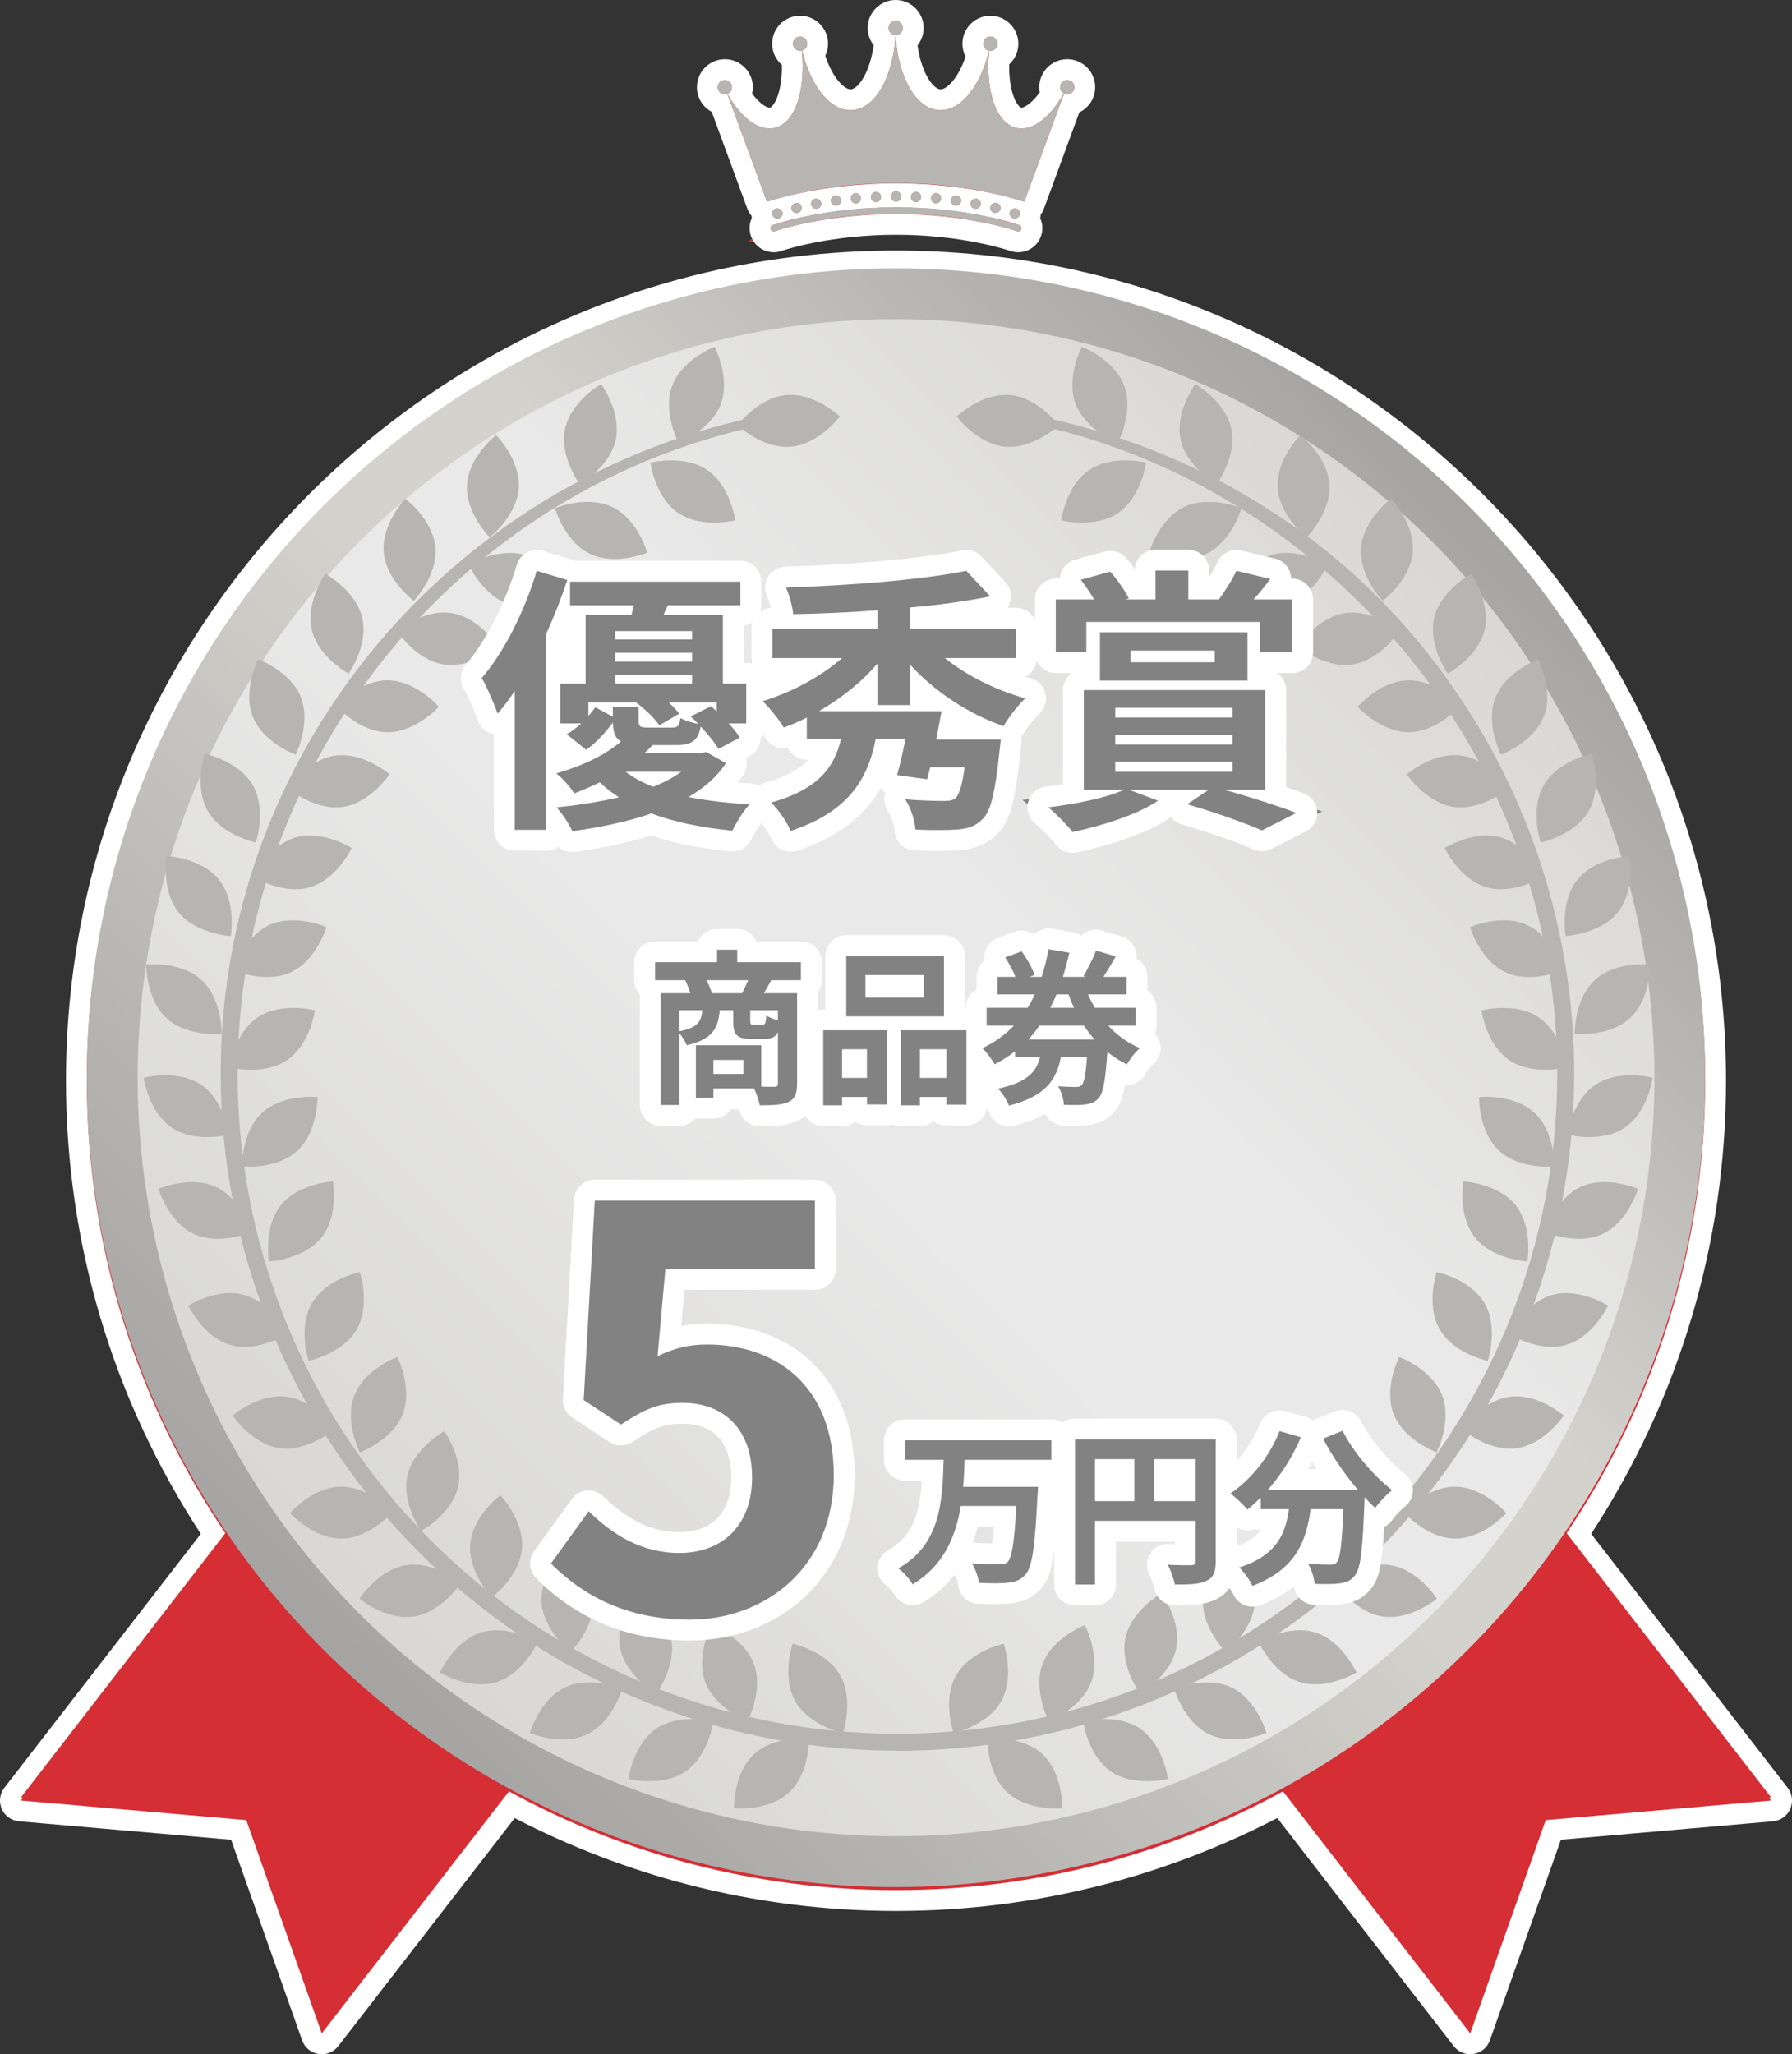 <svg xmlns="http://www.w3.org/2000/svg" xmlns:xlink="http://www.w3.org/1999/xlink" width="257.973" height="295.672" viewBox="0 0 257.973 295.672">
  <rect x="0" y="0" width="257.973" height="295.672" fill="#333333" stroke="none"/>
  <defs>
    <linearGradient id="linear-gradient" x1="0.146" y1="0.854" x2="0.854" y2="0.146" gradientUnits="objectBoundingBox">
      <stop offset="0" stop-color="#d8d7d4"/>
      <stop offset="0.45" stop-color="#e9e9e9"/>
      <stop offset="0.62" stop-color="#e9e9e9"/>
      <stop offset="1" stop-color="#d8d7d4"/>
    </linearGradient>
    <linearGradient id="linear-gradient-2" x1="0.147" y1="0.853" x2="0.853" y2="0.147" gradientUnits="objectBoundingBox">
      <stop offset="0" stop-color="#a5a4a2"/>
      <stop offset="0.5" stop-color="#d4d2cd"/>
      <stop offset="0.63" stop-color="#d4d2cd"/>
      <stop offset="1" stop-color="#a5a4a2"/>
    </linearGradient>
  </defs>
  <g id="prize_02" transform="translate(-977.2 -6338)">
    <g id="合体_8" data-name="合体 8" transform="translate(980.2 6341)" fill="#d52e35" stroke-linecap="round" stroke-linejoin="round">
      <path d="M 209.149 292.765 L 207.467 290.59 L 181.29 256.761 C 173.136 261.106 164.49 264.479 155.57 266.791 C 145.954 269.284 136 270.548 125.986 270.548 C 115.97 270.548 106.016 269.285 96.4 266.793 C 87.48 264.481 78.834 261.109 70.68 256.765 L 44.507 290.59 L 42.824 292.765 L 41.906 290.173 L 31.362 260.385 L -0.13 257.651 L -2.869 257.413 L -1.186 255.238 L 27.75 217.844 C 14.826 198.459 8 175.906 8 152.549 C 8 87.492 60.928 34.564 125.986 34.564 C 191.044 34.564 243.973 87.492 243.973 152.549 C 243.973 175.901 237.146 198.453 224.22 217.839 L 253.16 255.238 L 254.842 257.413 L 252.103 257.651 L 220.612 260.385 L 210.067 290.173 L 209.149 292.765 Z M 108.363 31.807 L 104.742 31.807 L 106.43 30.12 C 106.372 29.735 106.43 29.343 106.601 28.987 C 106.67 28.845 106.753 28.714 106.851 28.595 C 106.851 28.594 106.851 28.594 106.85 28.593 C 106.756 28.373 106.695 28.131 106.675 27.894 L 106.516 27.951 L 106.004 26.556 L 100.644 11.973 C 99.595 11.667 98.826 10.696 98.826 9.55 C 98.826 8.157 99.958 7.024 101.35 7.024 C 102.742 7.024 103.874 8.157 103.874 9.55 C 103.874 9.958 103.774 10.352 103.594 10.702 C 104.969 12.759 106.525 13.998 107.785 13.998 C 107.922 13.998 108.057 13.983 108.187 13.953 C 109.39 13.67 110.082 12.143 110.387 11.257 C 110.919 9.714 111.143 7.715 111.034 5.541 C 110.216 5.123 109.656 4.272 109.656 3.293 C 109.656 1.901 110.788 0.768 112.181 0.768 C 113.573 0.768 114.705 1.901 114.705 3.293 C 114.705 3.866 114.508 4.407 114.171 4.84 C 114.725 6.715 115.522 8.353 116.457 9.52 C 117.13 10.36 118.195 11.361 119.446 11.361 C 119.491 11.361 119.534 11.36 119.579 11.357 C 121.052 11.265 122.122 9.763 122.629 8.876 C 123.507 7.338 124.105 5.274 124.346 2.982 C 123.777 2.518 123.414 1.813 123.414 1.024 C 123.414 -0.368 124.546 -1.5 125.938 -1.5 C 127.33 -1.5 128.462 -0.368 128.462 1.024 C 128.462 1.823 128.089 2.537 127.507 3 C 127.749 5.284 128.346 7.342 129.222 8.876 C 129.729 9.763 130.8 11.267 132.275 11.358 C 132.315 11.36 132.361 11.361 132.407 11.361 C 133.654 11.361 134.717 10.364 135.389 9.527 C 136.31 8.38 137.099 6.773 137.656 4.932 C 137.275 4.488 137.049 3.912 137.049 3.293 C 137.049 1.901 138.181 0.768 139.573 0.768 C 140.965 0.768 142.098 1.901 142.098 3.293 C 142.098 4.236 141.578 5.06 140.809 5.494 C 140.695 7.686 140.919 9.703 141.456 11.257 C 141.762 12.141 142.454 13.665 143.654 13.942 L 143.86 13.989 C 143.919 13.995 143.979 13.998 144.039 13.998 C 145.328 13.998 146.923 12.701 148.321 10.556 C 148.185 10.243 148.111 9.901 148.111 9.55 C 148.111 8.157 149.243 7.024 150.635 7.024 C 152.027 7.024 153.159 8.157 153.159 9.55 C 153.159 10.745 152.324 11.748 151.207 12.008 L 145.86 26.556 L 145.345 27.956 L 145.305 27.942 C 145.281 28.166 145.222 28.394 145.131 28.602 L 145.125 28.616 C 145.22 28.736 145.301 28.868 145.368 29.011 C 145.587 29.481 145.612 30.009 145.44 30.5 C 145.166 31.28 144.418 31.805 143.579 31.805 C 143.382 31.805 143.185 31.776 142.995 31.719 L 142.974 31.712 L 142.952 31.705 L 142.929 31.697 C 142.74 31.632 141.005 31.044 138.147 30.472 C 135.468 29.935 131.188 29.295 126.011 29.295 C 116.27 29.295 109.598 31.499 109.066 31.681 C 108.751 31.807 108.476 31.807 108.363 31.807 Z" stroke="none"/>
      <path d="M 208.653 289.672 L 219.52 258.974 L 251.973 256.156 L 222.37 217.9 C 235.053 199.251 242.473 176.748 242.473 152.549 C 242.473 88.324 190.224 36.064 125.986 36.064 C 61.749 36.064 9.5 88.312 9.5 152.549 C 9.5 176.752 16.918 199.257 29.599 217.905 L 1.823073216655757e-05 256.156 L 32.453 258.974 L 43.32 289.672 L 70.273 254.841 C 86.832 263.897 105.818 269.048 125.986 269.048 C 146.151 269.048 165.138 263.894 181.697 254.837 L 208.653 289.672 M 108.363 30.307 C 108.411 30.307 108.473 30.307 108.521 30.282 C 108.583 30.258 115.632 27.795 126.011 27.795 C 136.39 27.795 143.354 30.258 143.427 30.282 C 143.672 30.356 143.939 30.246 144.025 30.002 C 144.111 29.759 143.988 29.49 143.744 29.404 C 143.684 29.38 136.573 26.855 126.023 26.855 C 115.474 26.855 108.29 29.38 108.217 29.404 C 107.972 29.49 107.851 29.747 107.936 29.99 C 108.01 30.172 108.18 30.295 108.375 30.295 L 108.363 30.307 M 143.073 28.454 C 143.269 28.454 143.464 28.368 143.598 28.234 C 143.672 28.16 143.708 28.087 143.756 28.002 C 143.793 27.917 143.818 27.807 143.818 27.721 C 143.818 27.624 143.793 27.526 143.756 27.441 C 143.708 27.344 143.672 27.27 143.598 27.197 C 143.524 27.124 143.439 27.087 143.354 27.039 C 143.085 26.941 142.768 27.002 142.561 27.197 C 142.488 27.27 142.439 27.356 142.403 27.441 C 142.366 27.526 142.341 27.624 142.341 27.721 C 142.341 27.807 142.366 27.917 142.403 28.002 C 142.439 28.087 142.488 28.16 142.561 28.234 C 142.634 28.306 142.72 28.356 142.805 28.392 C 142.878 28.454 142.988 28.454 143.073 28.454 M 108.9 28.454 C 108.998 28.454 109.095 28.441 109.18 28.392 C 109.277 28.356 109.351 28.306 109.425 28.234 C 109.497 28.16 109.546 28.087 109.583 28.002 C 109.619 27.917 109.644 27.807 109.644 27.721 C 109.644 27.624 109.619 27.526 109.583 27.441 C 109.546 27.344 109.497 27.27 109.425 27.197 C 109.217 27.002 108.888 26.941 108.631 27.039 C 108.533 27.087 108.461 27.124 108.387 27.197 C 108.314 27.27 108.265 27.356 108.229 27.441 C 108.192 27.526 108.168 27.624 108.168 27.721 C 108.168 27.807 108.192 27.917 108.229 28.002 C 108.265 28.087 108.314 28.16 108.387 28.234 C 108.521 28.38 108.704 28.454 108.9 28.454 M 111.68 27.673 C 111.742 27.673 111.851 27.648 111.851 27.648 C 112.241 27.538 112.473 27.148 112.388 26.758 C 112.291 26.368 111.9 26.124 111.497 26.221 C 111.107 26.319 110.876 26.709 110.961 27.112 C 111.046 27.441 111.339 27.673 111.68 27.673 M 140.293 27.661 C 140.622 27.661 140.927 27.428 141.012 27.099 C 141.098 26.697 140.866 26.307 140.475 26.209 C 140.073 26.124 139.671 26.356 139.585 26.746 C 139.5 27.148 139.72 27.538 140.122 27.636 C 140.183 27.648 140.293 27.661 140.293 27.661 M 137.463 27.051 C 137.805 27.051 138.11 26.819 138.183 26.466 C 138.256 26.063 138 25.685 137.609 25.612 C 137.207 25.526 136.829 25.782 136.756 26.185 C 136.671 26.588 136.926 26.965 137.329 27.039 C 137.378 27.051 137.463 27.051 137.463 27.051 M 114.632 27.051 C 115.023 26.977 115.29 26.6 115.205 26.197 C 115.132 25.795 114.754 25.538 114.351 25.612 C 113.961 25.685 113.692 26.063 113.778 26.466 C 113.851 26.807 114.157 27.051 114.498 27.051 C 114.546 27.051 114.632 27.051 114.632 27.051 M 134.621 26.6 C 134.975 26.6 135.292 26.331 135.341 25.965 C 135.402 25.562 135.134 25.209 134.731 25.148 C 134.316 25.087 133.963 25.368 133.902 25.77 C 133.841 26.173 134.122 26.538 134.524 26.588 L 134.524 26.6 C 134.548 26.6 134.621 26.6 134.621 26.6 M 117.45 26.588 C 117.839 26.526 118.12 26.173 118.071 25.77 C 118.01 25.368 117.644 25.087 117.242 25.136 C 116.851 25.197 116.571 25.562 116.62 25.965 L 116.62 25.953 C 116.681 26.319 116.985 26.588 117.352 26.588 C 117.376 26.588 117.45 26.588 117.45 26.588 M 120.278 26.27 C 120.693 26.221 120.986 25.88 120.937 25.478 C 120.901 25.063 120.559 24.782 120.156 24.819 C 119.743 24.855 119.449 25.197 119.486 25.6 L 119.462 25.6 C 119.51 25.989 119.827 26.27 120.206 26.27 L 120.278 26.27 M 131.743 26.258 C 132.121 26.258 132.438 25.977 132.475 25.6 C 132.512 25.197 132.219 24.843 131.817 24.807 C 131.414 24.77 131.061 25.063 131.023 25.466 C 130.987 25.867 131.28 26.221 131.682 26.258 L 131.743 26.258 M 131.682 26.258 L 131.67 26.258 L 131.682 26.258 M 123.132 26.087 C 123.547 26.063 123.84 25.734 123.84 25.319 C 123.816 24.917 123.487 24.624 123.072 24.624 C 122.669 24.648 122.352 24.977 122.377 25.38 C 122.389 25.795 122.73 26.087 123.132 26.087 M 128.865 26.075 C 129.255 26.075 129.572 25.77 129.596 25.38 C 129.608 24.977 129.304 24.636 128.889 24.624 C 128.499 24.6 128.157 24.917 128.133 25.319 C 128.121 25.721 128.426 26.075 128.84 26.075 L 128.865 26.075 M 128.84 26.075 L 128.828 26.075 L 128.84 26.075 M 144.452 26.039 L 150.177 10.464 C 150.315 10.534 150.471 10.574 150.635 10.574 C 151.196 10.574 151.659 10.123 151.659 9.55 C 151.659 8.988 151.196 8.524 150.635 8.524 C 150.074 8.524 149.611 8.988 149.611 9.55 C 149.611 9.933 149.828 10.271 150.144 10.446 C 148.169 13.91 145.603 15.942 143.305 15.416 L 143.317 15.403 C 140.367 14.724 138.831 10.033 139.395 4.301 C 139.453 4.312 139.512 4.317 139.573 4.317 C 140.134 4.317 140.598 3.866 140.598 3.293 C 140.598 2.731 140.134 2.268 139.573 2.268 C 139.012 2.268 138.549 2.731 138.549 3.293 C 138.549 3.789 138.911 4.209 139.383 4.299 C 138.117 9.452 135.276 13.036 132.182 12.855 C 128.816 12.647 126.267 8.037 125.926 2.048 C 125.584 8.037 123.036 12.647 119.669 12.855 C 116.57 13.035 113.722 9.437 112.467 4.277 C 112.891 4.154 113.205 3.765 113.205 3.293 C 113.205 2.731 112.742 2.268 112.181 2.268 C 111.62 2.268 111.156 2.731 111.156 3.293 C 111.156 3.854 111.62 4.317 112.181 4.317 C 112.271 4.317 112.36 4.305 112.444 4.283 C 113.014 10.029 111.478 14.728 108.521 15.416 C 106.235 15.939 103.684 13.94 101.71 10.509 C 102.096 10.364 102.374 9.993 102.374 9.55 C 102.374 8.988 101.911 8.524 101.35 8.524 C 100.789 8.524 100.326 8.988 100.326 9.55 C 100.326 10.111 100.789 10.574 101.35 10.574 C 101.474 10.574 101.594 10.552 101.704 10.511 L 107.411 26.039 C 107.411 26.039 114.827 23.392 125.974 23.392 C 137.122 23.392 144.452 26.039 144.452 26.039 M 125.986 26.015 C 126.401 26.015 126.73 25.685 126.73 25.282 C 126.73 24.88 126.401 24.55 125.986 24.55 C 125.584 24.55 125.255 24.88 125.255 25.282 C 125.255 25.685 125.584 26.015 125.986 26.015 M 125.938 2.048 C 126.499 2.048 126.962 1.597 126.962 1.024 C 126.962 0.463 126.499 1.25356818898581e-05 125.938 1.25356818898581e-05 C 125.377 1.25356818898581e-05 124.914 0.463 124.914 1.024 C 124.914 1.585 125.377 2.048 125.938 2.048 M 208.653 292.672 C 207.733 292.672 206.854 292.249 206.28 291.508 L 180.874 258.675 C 172.946 262.792 164.572 266.007 155.947 268.243 C 146.207 270.768 136.127 272.048 125.986 272.048 C 115.843 272.048 105.762 270.769 96.023 268.245 C 87.397 266.009 79.024 262.795 71.096 258.679 L 45.693 291.508 C 45.021 292.376 43.929 292.808 42.845 292.634 C 41.761 292.46 40.859 291.708 40.492 290.673 L 30.27 261.796 L -0.259 259.145 C -1.353 259.05 -2.308 258.366 -2.748 257.36 C -3.188 256.354 -3.044 255.189 -2.373 254.32 L 25.906 217.775 C 13.204 198.347 6.5 175.843 6.5 152.549 C 6.5 86.665 60.101 33.064 125.986 33.064 C 191.871 33.064 245.473 86.665 245.473 152.549 C 245.473 175.838 238.768 198.34 226.063 217.77 L 254.346 254.32 C 255.018 255.189 255.162 256.354 254.721 257.36 C 254.281 258.366 253.326 259.05 252.233 259.145 L 221.703 261.796 L 211.481 290.673 C 211.115 291.708 210.212 292.46 209.128 292.634 C 208.97 292.66 208.81 292.672 208.653 292.672 Z M 108.363 33.307 C 108.098 33.307 107.838 33.272 107.589 33.206 C 106.501 32.954 105.588 32.188 105.154 31.113 C 105.137 31.071 105.121 31.028 105.106 30.985 C 104.804 30.125 104.848 29.202 105.229 28.381 C 105.208 28.27 105.193 28.159 105.183 28.048 C 104.933 27.772 104.732 27.444 104.596 27.074 L 99.46 13.102 C 98.191 12.424 97.326 11.086 97.326 9.55 C 97.326 7.33 99.131 5.524 101.35 5.524 C 103.569 5.524 105.374 7.33 105.374 9.55 C 105.374 9.863 105.337 10.171 105.267 10.469 C 106.367 11.924 107.343 12.498 107.785 12.498 C 107.808 12.498 107.828 12.496 107.847 12.492 C 108.082 12.432 108.57 11.927 108.969 10.768 C 109.382 9.57 109.584 8.039 109.56 6.345 C 108.701 5.606 108.156 4.512 108.156 3.293 C 108.156 1.073 109.961 -0.732 112.181 -0.732 C 114.4 -0.732 116.205 1.073 116.205 3.293 C 116.205 3.898 116.066 4.497 115.806 5.039 C 116.285 6.463 116.913 7.69 117.627 8.582 C 118.269 9.383 118.949 9.861 119.446 9.861 C 119.461 9.861 119.476 9.861 119.491 9.86 C 120.036 9.822 120.739 9.16 121.327 8.132 C 122.019 6.92 122.517 5.314 122.771 3.505 C 122.234 2.821 121.914 1.959 121.914 1.024 C 121.914 -1.195 123.719 -3 125.938 -3 C 128.157 -3 129.962 -1.195 129.962 1.024 C 129.962 1.971 129.633 2.843 129.084 3.531 C 129.34 5.33 129.836 6.926 130.525 8.132 C 131.112 9.161 131.816 9.822 132.361 9.86 C 132.377 9.861 132.392 9.861 132.407 9.861 C 132.902 9.861 133.579 9.385 134.219 8.588 C 134.915 7.721 135.53 6.534 136.007 5.156 C 135.713 4.595 135.549 3.96 135.549 3.293 C 135.549 1.073 137.354 -0.732 139.573 -0.732 C 141.792 -0.732 143.598 1.073 143.598 3.293 C 143.598 4.47 143.09 5.53 142.282 6.267 C 142.252 7.992 142.454 9.551 142.874 10.767 C 143.272 11.919 143.77 12.429 143.99 12.48 C 144.014 12.486 144.038 12.491 144.062 12.497 C 144.291 12.486 144.725 12.308 145.287 11.836 C 145.754 11.445 146.225 10.923 146.681 10.295 C 146.635 10.052 146.611 9.803 146.611 9.55 C 146.611 7.33 148.416 5.524 150.635 5.524 C 152.854 5.524 154.659 7.33 154.659 9.55 C 154.659 11.145 153.725 12.527 152.376 13.178 L 147.268 27.074 C 147.156 27.377 147.002 27.651 146.813 27.892 C 146.805 28.069 146.783 28.247 146.748 28.423 C 147.114 29.239 147.153 30.151 146.855 30.997 C 146.37 32.377 145.054 33.305 143.579 33.305 C 143.235 33.305 142.893 33.254 142.562 33.155 C 142.534 33.147 142.506 33.138 142.478 33.128 L 142.439 33.115 C 142.164 33.02 135.616 30.795 126.011 30.795 C 116.692 30.795 110.21 32.88 109.58 33.091 C 109.016 33.307 108.539 33.307 108.363 33.307 Z" stroke="none" fill="#fff"/>
    </g>
    <g id="グループ_2503" data-name="グループ 2503" transform="translate(-0.013 2)">
      <g id="グループ_2491" data-name="グループ 2491" transform="translate(980.213 6341)">
        <g id="グループ_2490" data-name="グループ 2490">
          <path id="パス_14772" data-name="パス 14772" d="M0,204.528l32.454,2.817,10.867,30.7L146.745,104.385,103.424,70.87Z" transform="translate(0 49.189)" fill="#d52e35"/>
          <path id="パス_14773" data-name="パス 14773" d="M233.025,204.528l-32.454,2.817-10.867,30.7L86.28,104.385,129.6,70.87Z" transform="translate(18.949 49.189)" fill="#d52e35"/>
          <circle id="楕円形_1119" data-name="楕円形 1119" cx="112.827" cy="112.827" r="112.827" transform="translate(13.16 37.285)" fill="url(#linear-gradient)"/>
          <path id="パス_14774" data-name="パス 14774" d="M124.278,232.984a116.492,116.492,0,1,1,116.486-116.5,116.63,116.63,0,0,1-116.486,116.5Zm0-225.667A109.174,109.174,0,1,0,233.459,116.486,109.294,109.294,0,0,0,124.278,7.318Z" transform="translate(1.709 33.625)" fill="url(#linear-gradient-2)"/>
          <path id="パス_14775" data-name="パス 14775" d="M91.635,14.955c-4.061.354-7.025,4.354-7.025,4.354s3.61,3.439,7.671,3.086,7.025-4.354,7.025-4.354S95.7,14.6,91.635,14.955Z" transform="translate(18.582 36.903)" fill="#b6b5b2"/>
          <path id="パス_14776" data-name="パス 14776" d="M83.962,17.48c-1.427,3.805-6.086,5.586-6.086,5.586s-2.329-4.4-.9-8.22S83.059,9.26,83.059,9.26,85.389,13.663,83.962,17.48Z" transform="translate(16.803 35.658)" fill="#b6b5b2"/>
          <path id="パス_14777" data-name="パス 14777" d="M82.516,24.062c-3.366-2.293-8.2-1.073-8.2-1.073s.622,4.939,3.988,7.232,8.2,1.073,8.2,1.073S85.882,26.355,82.516,24.062Z" transform="translate(16.322 38.602)" fill="#b6b5b2"/>
          <path id="パス_14778" data-name="パス 14778" d="M71.561,21.649c-.854,3.976-5.183,6.427-5.183,6.427s-2.964-4-2.11-7.989,5.183-6.427,5.183-6.427S72.415,17.66,71.561,21.649Z" transform="translate(14.081 36.625)" fill="#b6b5b2"/>
          <path id="パス_14779" data-name="パス 14779" d="M71.307,28.3c-3.671-1.768-8.257.171-8.257.171s1.354,4.793,5.025,6.562,8.257-.171,8.257-.171-1.354-4.793-5.025-6.562Z" transform="translate(13.847 39.678)" fill="#b6b5b2"/>
          <path id="パス_14780" data-name="パス 14780" d="M60.114,27.266c-.256,4.061-4.183,7.123-4.183,7.123s-3.525-3.525-3.269-7.586,4.183-7.123,4.183-7.123S60.37,23.2,60.114,27.266Z" transform="translate(11.563 37.947)" fill="#b6b5b2"/>
          <path id="パス_14781" data-name="パス 14781" d="M61.017,33.9c-3.891-1.207-8.147,1.378-8.147,1.378s2.037,4.549,5.927,5.757,8.147-1.378,8.147-1.378-2.037-4.549-5.927-5.757Z" transform="translate(11.611 40.999)" fill="#b6b5b2"/>
          <path id="パス_14782" data-name="パス 14782" d="M50.274,34.227c.341,4.061-3.11,7.659-3.11,7.659s-4-2.976-4.33-7.037,3.11-7.659,3.11-7.659,4,2.976,4.33,7.037Z" transform="translate(9.402 39.596)" fill="#b6b5b2"/>
          <path id="パス_14783" data-name="パス 14783" d="M52.267,40.705c-4.025-.634-7.867,2.549-7.867,2.549s2.683,4.2,6.708,4.83,7.867-2.549,7.867-2.549S56.291,41.339,52.267,40.705Z" transform="translate(9.751 42.546)" fill="#b6b5b2"/>
          <path id="パス_14784" data-name="パス 14784" d="M41.642,42.39c.927,3.964-1.964,8.025-1.964,8.025s-4.378-2.366-5.305-6.33,1.964-8.025,1.964-8.025,4.378,2.366,5.305,6.33Z" transform="translate(7.509 41.544)" fill="#b6b5b2"/>
          <path id="パス_14785" data-name="パス 14785" d="M44.655,48.62c-4.074-.037-7.415,3.659-7.415,3.659s3.256,3.769,7.33,3.805,7.415-3.659,7.415-3.659S48.729,48.657,44.655,48.62Z" transform="translate(8.179 44.303)" fill="#b6b5b2"/>
          <path id="パス_14786" data-name="パス 14786" d="M34.4,51.628c1.488,3.793-.768,8.232-.768,8.232s-4.683-1.707-6.171-5.488.781-8.232.781-8.232,4.683,1.707,6.171,5.488Z" transform="translate(5.92 43.758)" fill="#b6b5b2"/>
          <path id="パス_14787" data-name="パス 14787" d="M38.343,57.512c-4.037.549-6.793,4.7-6.793,4.7s3.781,3.256,7.806,2.7,6.793-4.7,6.793-4.7S42.368,56.951,38.343,57.512Z" transform="translate(6.929 46.241)" fill="#b6b5b2"/>
          <path id="パス_14788" data-name="パス 14788" d="M28.721,61.8c2.037,3.525.451,8.257.451,8.257s-4.878-.988-6.915-4.525-.451-8.257-.451-8.257S26.684,58.268,28.721,61.8Z" transform="translate(4.66 46.205)" fill="#b6b5b2"/>
          <path id="パス_14789" data-name="パス 14789" d="M33.485,67.222c-3.9,1.146-6.025,5.647-6.025,5.647s4.22,2.659,8.123,1.512,6.025-5.647,6.025-5.647S37.388,66.075,33.485,67.222Z" transform="translate(6.031 48.325)" fill="#b6b5b2"/>
          <path id="パス_14790" data-name="パス 14790" d="M24.78,72.777c2.537,3.183,1.683,8.086,1.683,8.086s-4.976-.244-7.525-3.427-1.683-8.086-1.683-8.086S22.231,69.594,24.78,72.777Z" transform="translate(3.759 48.856)" fill="#b6b5b2"/>
          <path id="パス_14791" data-name="パス 14791" d="M30.22,77.635c-3.7,1.72-5.11,6.5-5.11,6.5s4.574,1.988,8.257.281,5.11-6.5,5.11-6.5S33.9,75.927,30.22,77.635Z" transform="translate(5.515 50.523)" fill="#b6b5b2"/>
          <path id="パス_14792" data-name="パス 14792" d="M22.762,84.4c3,2.756,2.9,7.732,2.9,7.732s-4.952.512-7.952-2.244-2.9-7.732-2.9-7.732,4.952-.512,7.952,2.244Z" transform="translate(3.253 51.66)" fill="#b6b5b2"/>
          <path id="パス_14793" data-name="パス 14793" d="M28.711,88.622c-3.391,2.256-4.061,7.2-4.061,7.2s4.818,1.268,8.208-.988,4.061-7.2,4.061-7.2S32.1,86.366,28.711,88.622Z" transform="translate(5.414 52.793)" fill="#b6b5b2"/>
          <path id="パス_14794" data-name="パス 14794" d="M22.718,96.572c3.391,2.256,4.061,7.2,4.061,7.2s-4.818,1.268-8.208-.988-4.061-7.2-4.061-7.2S19.328,94.316,22.718,96.572Z" transform="translate(3.187 54.539)" fill="#b6b5b2"/>
          <path id="パス_14795" data-name="パス 14795" d="M29.013,100.051c-3,2.756-2.9,7.732-2.9,7.732s4.952.512,7.952-2.244,2.9-7.732,2.9-7.732-4.952-.512-7.952,2.244Z" transform="translate(5.734 55.097)" fill="#b6b5b2"/>
          <path id="パス_14796" data-name="パス 14796" d="M24.5,108.525c3.7,1.72,5.11,6.5,5.11,6.5s-4.574,1.988-8.257.281-5.11-6.5-5.11-6.5S20.814,106.817,24.5,108.525Z" transform="translate(3.567 57.307)" fill="#b6b5b2"/>
          <path id="パス_14797" data-name="パス 14797" d="M31.008,111.187c-2.537,3.183-1.683,8.086-1.683,8.086s4.976-.244,7.525-3.427,1.683-8.086,1.683-8.086-4.976.244-7.525,3.427Z" transform="translate(6.41 57.291)" fill="#b6b5b2"/>
          <path id="パス_14798" data-name="パス 14798" d="M27.893,121.222c3.9,1.146,6.025,5.647,6.025,5.647s-4.22,2.659-8.123,1.512-6.025-5.647-6.025-5.647S23.99,120.075,27.893,121.222Z" transform="translate(4.342 60.185)" fill="#b6b5b2"/>
          <path id="パス_14799" data-name="パス 14799" d="M34.527,122.975c-2.037,3.525-.451,8.257-.451,8.257s4.878-.988,6.915-4.525.451-8.257.451-8.257-4.878.988-6.915,4.525Z" transform="translate(7.355 59.639)" fill="#b6b5b2"/>
          <path id="パス_14800" data-name="パス 14800" d="M32.806,133.182c4.037.549,6.793,4.7,6.793,4.7s-3.781,3.256-7.806,2.7-6.793-4.7-6.793-4.7,3.781-3.256,7.806-2.7Z" transform="translate(5.491 62.86)" fill="#b6b5b2"/>
          <path id="パス_14801" data-name="パス 14801" d="M39.461,133.968c-1.488,3.793.781,8.232.781,8.232s4.683-1.707,6.171-5.488-.768-8.232-.768-8.232-4.683,1.707-6.171,5.488Z" transform="translate(8.555 61.842)" fill="#b6b5b2"/>
          <path id="パス_14802" data-name="パス 14802" d="M39.11,143.78c4.074-.037,7.415,3.659,7.415,3.659s-3.256,3.769-7.33,3.805-7.415-3.659-7.415-3.659S35.036,143.817,39.11,143.78Z" transform="translate(6.98 65.202)" fill="#b6b5b2"/>
          <path id="パス_14803" data-name="パス 14803" d="M45.673,143.57c-.927,3.964,1.964,8.025,1.964,8.025s4.378-2.366,5.305-6.33-1.964-8.025-1.964-8.025S46.6,139.606,45.673,143.57Z" transform="translate(9.991 63.766)" fill="#b6b5b2"/>
          <path id="パス_14804" data-name="パス 14804" d="M46.688,153.055c4.025-.634,7.867,2.549,7.867,2.549s-2.683,4.2-6.708,4.83-7.867-2.549-7.867-2.549S42.663,153.689,46.688,153.055Z" transform="translate(8.78 67.221)" fill="#b6b5b2"/>
          <path id="パス_14805" data-name="パス 14805" d="M53.054,151.827c-.341,4.061,3.11,7.659,3.11,7.659s4-2.976,4.33-7.037-3.11-7.659-3.11-7.659S53.384,147.766,53.054,151.827Z" transform="translate(11.647 65.424)" fill="#b6b5b2"/>
          <path id="パス_14806" data-name="パス 14806" d="M55.4,161.048c3.891-1.207,8.147,1.378,8.147,1.378s-2.037,4.549-5.927,5.757S49.47,166.8,49.47,166.8,51.507,162.255,55.4,161.048Z" transform="translate(10.865 68.924)" fill="#b6b5b2"/>
          <path id="パス_14807" data-name="パス 14807" d="M61.472,158.806c.256,4.061,4.183,7.123,4.183,7.123s3.525-3.525,3.269-7.586-4.183-7.123-4.183-7.123S61.216,154.745,61.472,158.806Z" transform="translate(13.498 66.836)" fill="#b6b5b2"/>
          <path id="パス_14808" data-name="パス 14808" d="M65.125,167.614c3.671-1.768,8.257.159,8.257.159s-1.354,4.793-5.025,6.562-8.257-.171-8.257-.171,1.354-4.793,5.025-6.562Z" transform="translate(13.199 70.272)" fill="#b6b5b2"/>
          <path id="パス_14809" data-name="パス 14809" d="M70.788,164.359c.854,3.988,5.183,6.427,5.183,6.427s2.964-4,2.11-7.989S72.9,156.37,72.9,156.37,69.934,160.37,70.788,164.359Z" transform="translate(15.513 67.967)" fill="#b6b5b2"/>
          <path id="パス_14810" data-name="パス 14810" d="M75.718,172.592c3.366-2.293,8.2-1.073,8.2-1.073s-.622,4.939-3.988,7.232-8.2,1.073-8.2,1.073S72.352,174.884,75.718,172.592Z" transform="translate(15.753 71.223)" fill="#b6b5b2"/>
          <path id="パス_14811" data-name="パス 14811" d="M80.873,168.34c1.439,3.805,6.086,5.586,6.086,5.586s2.329-4.4.9-8.22-6.086-5.586-6.086-5.586S79.446,164.523,80.873,168.34Z" transform="translate(17.66 68.791)" fill="#b6b5b2"/>
          <path id="パス_14812" data-name="パス 14812" d="M87.032,175.791c2.976-2.781,7.94-2.305,7.94-2.305s.134,4.976-2.842,7.757-7.94,2.305-7.94,2.305S84.056,178.571,87.032,175.791Z" transform="translate(18.49 71.719)" fill="#b6b5b2"/>
          <path id="パス_14813" data-name="パス 14813" d="M91.577,170.567c2,3.549,6.866,4.6,6.866,4.6s1.634-4.708-.354-8.257-6.866-4.6-6.866-4.6S89.589,167.018,91.577,170.567Z" transform="translate(19.896 69.272)" fill="#b6b5b2"/>
          <path id="パス_14814" data-name="パス 14814" d="M118.131,14.955c4.061.354,7.025,4.354,7.025,4.354s-3.61,3.439-7.671,3.086-7.025-4.354-7.025-4.354,3.61-3.439,7.671-3.086Z" transform="translate(24.259 36.903)" fill="#b6b5b2"/>
          <path id="パス_14815" data-name="パス 14815" d="M124.583,17.48c1.439,3.805,6.086,5.586,6.086,5.586s2.329-4.4.9-8.22-6.086-5.586-6.086-5.586-2.329,4.4-.9,8.22Z" transform="translate(27.26 35.658)" fill="#b6b5b2"/>
          <path id="パス_14816" data-name="パス 14816" d="M126.8,24.062c3.366-2.293,8.2-1.073,8.2-1.073s-.622,4.939-3.988,7.232-8.2,1.073-8.2,1.073S123.432,26.355,126.8,24.062Z" transform="translate(26.972 38.602)" fill="#b6b5b2"/>
          <path id="パス_14817" data-name="パス 14817" d="M136.928,21.649c.854,3.976,5.183,6.427,5.183,6.427s2.964-4,2.11-7.989-5.183-6.427-5.183-6.427S136.074,17.66,136.928,21.649Z" transform="translate(30.038 36.625)" fill="#b6b5b2"/>
          <path id="パス_14818" data-name="パス 14818" d="M138.2,28.3c3.671-1.768,8.257.171,8.257.171s-1.354,4.793-5.025,6.562-8.257-.171-8.257-.171,1.354-4.793,5.025-6.562Z" transform="translate(29.249 39.678)" fill="#b6b5b2"/>
          <path id="パス_14819" data-name="パス 14819" d="M148.352,27.266c.256,4.061,4.183,7.123,4.183,7.123s3.525-3.525,3.269-7.586-4.183-7.123-4.183-7.123S148.1,23.2,148.352,27.266Z" transform="translate(32.578 37.947)" fill="#b6b5b2"/>
          <path id="パス_14820" data-name="パス 14820" d="M148.637,33.9c3.891-1.207,8.147,1.378,8.147,1.378s-2.037,4.549-5.927,5.757-8.147-1.378-8.147-1.378S144.747,35.105,148.637,33.9Z" transform="translate(31.342 40.999)" fill="#b6b5b2"/>
          <path id="パス_14821" data-name="パス 14821" d="M158.194,34.227c-.341,4.061,3.11,7.659,3.11,7.659s4-2.976,4.33-7.037-3.11-7.659-3.11-7.659-4,2.976-4.33,7.037Z" transform="translate(34.738 39.596)" fill="#b6b5b2"/>
          <path id="パス_14822" data-name="パス 14822" d="M157.478,40.705c4.025-.634,7.867,2.549,7.867,2.549s-2.683,4.2-6.708,4.83-7.867-2.549-7.867-2.549S153.453,41.339,157.478,40.705Z" transform="translate(33.112 42.546)" fill="#b6b5b2"/>
          <path id="パス_14823" data-name="パス 14823" d="M166.853,42.39c-.927,3.964,1.964,8.025,1.964,8.025s4.378-2.366,5.305-6.33-1.964-8.025-1.964-8.025-4.378,2.366-5.305,6.33Z" transform="translate(36.604 41.544)" fill="#b6b5b2"/>
          <path id="パス_14824" data-name="パス 14824" d="M165.12,48.62c4.074-.037,7.415,3.659,7.415,3.659s-3.256,3.769-7.33,3.805-7.415-3.659-7.415-3.659S161.046,48.657,165.12,48.62Z" transform="translate(34.654 44.303)" fill="#b6b5b2"/>
          <path id="パス_14825" data-name="パス 14825" d="M174.151,51.628c-1.488,3.793.781,8.232.781,8.232s4.683-1.707,6.171-5.488-.781-8.232-.781-8.232S175.639,47.847,174.151,51.628Z" transform="translate(38.136 43.758)" fill="#b6b5b2"/>
          <path id="パス_14826" data-name="パス 14826" d="M171.406,57.512c4.037.549,6.793,4.7,6.793,4.7s-3.781,3.256-7.806,2.7-6.793-4.7-6.793-4.7S167.381,56.951,171.406,57.512Z" transform="translate(35.93 46.241)" fill="#b6b5b2"/>
          <path id="パス_14827" data-name="パス 14827" d="M179.947,61.8c-2.037,3.525-.451,8.257-.451,8.257s4.878-.988,6.915-4.525.451-8.257.451-8.257S181.984,58.268,179.947,61.8Z" transform="translate(39.292 46.205)" fill="#b6b5b2"/>
          <path id="パス_14828" data-name="パス 14828" d="M176.183,67.222c3.9,1.146,6.025,5.647,6.025,5.647s-4.22,2.659-8.123,1.512-6.025-5.647-6.025-5.647S172.28,66.075,176.183,67.222Z" transform="translate(36.91 48.325)" fill="#b6b5b2"/>
          <path id="パス_14829" data-name="パス 14829" d="M184.048,72.777c-2.537,3.183-1.683,8.086-1.683,8.086s4.976-.244,7.525-3.427,1.683-8.086,1.683-8.086S186.6,69.594,184.048,72.777Z" transform="translate(40.021 48.856)" fill="#b6b5b2"/>
          <path id="パス_14830" data-name="パス 14830" d="M179.307,77.635c3.7,1.72,5.11,6.5,5.11,6.5s-4.574,1.988-8.257.281-5.11-6.5-5.11-6.5S175.624,75.927,179.307,77.635Z" transform="translate(37.566 50.523)" fill="#b6b5b2"/>
          <path id="パス_14831" data-name="パス 14831" d="M186.313,84.4c-3,2.756-2.9,7.732-2.9,7.732s4.952.512,7.952-2.244,2.9-7.732,2.9-7.732-4.952-.512-7.952,2.244Z" transform="translate(40.281 51.66)" fill="#b6b5b2"/>
          <path id="パス_14832" data-name="パス 14832" d="M180.618,88.622c3.391,2.256,4.061,7.2,4.061,7.2s-4.818,1.268-8.208-.988-4.061-7.2-4.061-7.2S177.228,86.366,180.618,88.622Z" transform="translate(37.865 52.793)" fill="#b6b5b2"/>
          <path id="パス_14833" data-name="パス 14833" d="M186.611,96.572c-3.391,2.256-4.061,7.2-4.061,7.2s4.817,1.268,8.208-.988,4.061-7.2,4.061-7.2S190,94.316,186.611,96.572Z" transform="translate(40.092 54.539)" fill="#b6b5b2"/>
          <path id="パス_14834" data-name="パス 14834" d="M180.072,100.051c3,2.756,2.9,7.732,2.9,7.732s-4.952.512-7.952-2.244-2.9-7.732-2.9-7.732S177.072,97.295,180.072,100.051Z" transform="translate(37.801 55.097)" fill="#b6b5b2"/>
          <path id="パス_14835" data-name="パス 14835" d="M185.03,108.525c-3.7,1.72-5.11,6.5-5.11,6.5s4.574,1.988,8.257.281,5.11-6.5,5.11-6.5S188.713,106.817,185.03,108.525Z" transform="translate(39.514 57.307)" fill="#b6b5b2"/>
          <path id="パス_14836" data-name="パス 14836" d="M177.821,111.187c2.537,3.183,1.683,8.086,1.683,8.086s-4.976-.244-7.525-3.427-1.683-8.086-1.683-8.086S175.272,108,177.821,111.187Z" transform="translate(37.369 57.291)" fill="#b6b5b2"/>
          <path id="パス_14837" data-name="パス 14837" d="M181.775,121.222c-3.9,1.146-6.025,5.647-6.025,5.647s4.22,2.659,8.123,1.512,6.025-5.647,6.025-5.647S185.678,120.075,181.775,121.222Z" transform="translate(38.598 60.185)" fill="#b6b5b2"/>
          <path id="パス_14838" data-name="パス 14838" d="M174.131,122.975c2.037,3.525.451,8.257.451,8.257s-4.878-.988-6.915-4.525-.451-8.257-.451-8.257,4.878.988,6.915,4.525Z" transform="translate(36.595 59.639)" fill="#b6b5b2"/>
          <path id="パス_14839" data-name="パス 14839" d="M176.943,133.182c-4.037.549-6.793,4.7-6.793,4.7s3.781,3.256,7.806,2.7,6.793-4.7,6.793-4.7S180.968,132.621,176.943,133.182Z" transform="translate(37.369 62.86)" fill="#b6b5b2"/>
          <path id="パス_14840" data-name="パス 14840" d="M169.093,133.968c1.488,3.793-.781,8.232-.781,8.232s-4.683-1.707-6.171-5.488.781-8.232.781-8.232S167.6,130.187,169.093,133.968Z" transform="translate(35.499 61.842)" fill="#b6b5b2"/>
          <path id="パス_14841" data-name="パス 14841" d="M170.665,143.78c-4.074-.037-7.415,3.659-7.415,3.659s3.256,3.769,7.33,3.805S178,147.585,178,147.585,174.739,143.817,170.665,143.78Z" transform="translate(35.853 65.202)" fill="#b6b5b2"/>
          <path id="パス_14842" data-name="パス 14842" d="M162.822,143.57c.927,3.964-1.964,8.025-1.964,8.025s-4.378-2.366-5.305-6.33,1.964-8.025,1.964-8.025S161.9,139.606,162.822,143.57Z" transform="translate(34.123 63.766)" fill="#b6b5b2"/>
          <path id="パス_14843" data-name="パス 14843" d="M163.067,153.055c-4.025-.634-7.867,2.549-7.867,2.549s2.683,4.2,6.708,4.83,7.867-2.549,7.867-2.549S167.091,153.689,163.067,153.055Z" transform="translate(34.085 67.221)" fill="#b6b5b2"/>
          <path id="パス_14844" data-name="パス 14844" d="M155.414,151.827c.341,4.061-3.11,7.659-3.11,7.659s-4-2.976-4.33-7.037,3.11-7.659,3.11-7.659S155.084,147.766,155.414,151.827Z" transform="translate(32.493 65.424)" fill="#b6b5b2"/>
          <path id="パス_14845" data-name="パス 14845" d="M154.257,161.048c-3.891-1.207-8.147,1.378-8.147,1.378s2.037,4.549,5.927,5.757,8.147-1.378,8.147-1.378S158.148,162.255,154.257,161.048Z" transform="translate(32.089 68.924)" fill="#b6b5b2"/>
          <path id="パス_14846" data-name="パス 14846" d="M146.994,158.806c-.256,4.061-4.183,7.123-4.183,7.123s-3.525-3.525-3.269-7.586,4.183-7.123,4.183-7.123S147.25,154.745,146.994,158.806Z" transform="translate(30.644 66.836)" fill="#b6b5b2"/>
          <path id="パス_14847" data-name="パス 14847" d="M144.387,167.614c-3.671-1.768-8.257.159-8.257.159s1.354,4.793,5.025,6.562,8.257-.171,8.257-.171-1.354-4.793-5.025-6.562Z" transform="translate(29.897 70.272)" fill="#b6b5b2"/>
          <path id="パス_14848" data-name="パス 14848" d="M137.7,164.359c-.854,3.988-5.183,6.427-5.183,6.427s-2.964-4-2.11-7.989,5.183-6.427,5.183-6.427S138.555,160.37,137.7,164.359Z" transform="translate(28.606 67.967)" fill="#b6b5b2"/>
          <path id="パス_14849" data-name="パス 14849" d="M133.6,172.592c-3.366-2.293-8.2-1.073-8.2-1.073s.622,4.939,3.988,7.232,8.2,1.073,8.2,1.073S136.962,174.884,133.6,172.592Z" transform="translate(27.541 71.223)" fill="#b6b5b2"/>
          <path id="パス_14850" data-name="パス 14850" d="M127.672,168.34c-1.427,3.805-6.086,5.586-6.086,5.586s-2.329-4.4-.9-8.22,6.086-5.586,6.086-5.586S129.1,164.523,127.672,168.34Z" transform="translate(26.403 68.791)" fill="#b6b5b2"/>
          <path id="パス_14851" data-name="パス 14851" d="M122.03,175.791c-2.976-2.781-7.94-2.305-7.94-2.305s-.134,4.976,2.842,7.757,7.94,2.305,7.94,2.305S125.006,178.571,122.03,175.791Z" transform="translate(25.056 71.719)" fill="#b6b5b2"/>
          <path id="パス_14852" data-name="パス 14852" d="M117.07,170.567c-2,3.549-6.866,4.6-6.866,4.6s-1.634-4.708.354-8.257,6.866-4.6,6.866-4.6S119.058,167.018,117.07,170.567Z" transform="translate(24.064 69.272)" fill="#b6b5b2"/>
          <path id="パス_14853" data-name="パス 14853" d="M121.013,209.741A97.527,97.527,0,0,1,23.59,112.318c0-48.59,36.357-89.374,84.434-95.838l.183,1.329c-46.87,6.305-82.178,47.138-82.178,94.508A94.984,94.984,0,1,0,192.837,50.154c-14.782-17.075-35.076-28.868-57.273-32.259l.293-1.207c22.77,3.476,43.662,14.367,58.822,31.881a97.428,97.428,0,0,1-73.665,161.185Z" transform="translate(5.181 37.244)" fill="#b6b5b2"/>
          <path id="パス_14855" data-name="パス 14855" d="M125.006,43.465c-2.964-.683-4.5-5.415-3.915-11.184-1.256,5.2-4.11,8.818-7.22,8.635-3.366-.207-5.915-4.818-6.257-10.806-.341,5.988-2.891,10.6-6.257,10.806-3.134.183-6.013-3.5-7.245-8.757.622,5.83-.915,10.623-3.9,11.318-2.293.524-4.854-1.488-6.83-4.939L89.1,54.1a60.406,60.406,0,0,1,18.563-2.647A59.475,59.475,0,0,1,126.14,54.1l5.805-15.794c-1.988,3.586-4.61,5.708-6.952,5.171Z" transform="translate(18.312 -30.061)" fill="#b6b5b2"/>
          <path id="パス_14856" data-name="パス 14856" d="M89.422,52.023a.683.683,0,0,1-.512-.22.715.715,0,0,1-.159-.232.775.775,0,0,1-.061-.281.723.723,0,0,1,.061-.281.762.762,0,0,1,.159-.244.842.842,0,0,1,.244-.159.79.79,0,0,1,.793.159.65.65,0,0,1,.159.244.723.723,0,0,1,.061.281.774.774,0,0,1-.061.281.715.715,0,0,1-.159.232.65.65,0,0,1-.244.159A.556.556,0,0,1,89.422,52.023Z" transform="translate(19.478 -25.569)" fill="#b6b5b2"/>
          <path id="パス_14857" data-name="パス 14857" d="M90.983,51.121a.744.744,0,0,1,.537-.89h0a.734.734,0,0,1,.89.537h0a.756.756,0,0,1-.537.89h0a1.072,1.072,0,0,1-.171.024h0A.743.743,0,0,1,90.983,51.121Zm29.161.524a.734.734,0,0,1-.537-.89h0a.738.738,0,0,1,.89-.537h0a.744.744,0,0,1,.537.89h0a.754.754,0,0,1-.72.561h0s-.11-.012-.171-.024ZM93.8,50.475a.718.718,0,0,1,.573-.854h0a.726.726,0,0,1,.854.585h0a.718.718,0,0,1-.573.854H94.52A.742.742,0,0,1,93.8,50.475Zm23.551.573a.709.709,0,0,1-.573-.854h0a.709.709,0,0,1,.854-.573h0a.727.727,0,0,1,.573.854h0a.73.73,0,0,1-.72.585h0A.725.725,0,0,1,117.351,51.048ZM96.642,49.975a.748.748,0,0,1,.622-.829h0a.748.748,0,0,1,.829.634h0a.736.736,0,0,1-.622.817h-.1a.746.746,0,0,1-.732-.634Zm17.9.622a.712.712,0,0,1-.622-.817h0a.724.724,0,0,1,.829-.622h0a.71.71,0,0,1,.61.817h0a.733.733,0,0,1-.72.634h-.1Zm-15.038-.988a.717.717,0,0,1,.671-.781h0a.707.707,0,0,1,.781.659h0a.717.717,0,0,1-.659.793h-.073a.751.751,0,0,1-.744-.671Zm12.2.659a.727.727,0,0,1-.659-.793h0a.727.727,0,0,1,.793-.659h0a.727.727,0,0,1,.659.793h0a.73.73,0,0,1-.732.659h-.073Zm-8.55-.171a.734.734,0,0,1-.756-.707h0a.724.724,0,0,1,.7-.756h0a.744.744,0,0,1,.768.7h0a.745.745,0,0,1-.707.768h0Zm5.708-.012a.719.719,0,0,1-.707-.756h0a.731.731,0,0,1,.756-.7h0a.726.726,0,0,1,.707.756h0a.735.735,0,0,1-.732.7h-.037Zm-3.586-.793a.734.734,0,0,1,.732-.732h0a.737.737,0,0,1,.744.732h0a.737.737,0,0,1-.744.732h0A.734.734,0,0,1,105.277,49.292Z" transform="translate(19.978 -26.009)" fill="#b6b5b2"/>
          <path id="パス_14858" data-name="パス 14858" d="M117.442,52.023a.418.418,0,0,1-.268-.061.762.762,0,0,1-.244-.159.715.715,0,0,1-.159-.232.775.775,0,0,1-.061-.281.723.723,0,0,1,.061-.281.763.763,0,0,1,.159-.244.785.785,0,0,1,.793-.159,1.046,1.046,0,0,1,.244.159.842.842,0,0,1,.159.244.724.724,0,0,1,.061.281.775.775,0,0,1-.061.281.978.978,0,0,1-.159.232A.759.759,0,0,1,117.442,52.023Z" transform="translate(25.632 -25.569)" fill="#b6b5b2"/>
          <path id="パス_14859" data-name="パス 14859" d="M88.944,53.889a.474.474,0,0,1-.439-.3A.453.453,0,0,1,88.785,53a58.542,58.542,0,0,1,17.806-2.549A57.517,57.517,0,0,1,124.313,53a.466.466,0,0,1,.281.6.476.476,0,0,1-.6.281,56.878,56.878,0,0,0-17.416-2.488A57.581,57.581,0,0,0,89.09,53.877a.36.36,0,0,1-.159.024Z" transform="translate(19.432 -25.594)" fill="#b6b5b2"/>
          <path id="パス_14860" data-name="パス 14860" d="M104.469,29.454a1.024,1.024,0,1,1-1.024-1.024A1.023,1.023,0,0,1,104.469,29.454Z" transform="translate(22.494 -30.43)" fill="#b6b5b2"/>
          <path id="パス_14861" data-name="パス 14861" d="M93.189,31.314a1.024,1.024,0,1,1-1.024-1.024A1.023,1.023,0,0,1,93.189,31.314Z" transform="translate(20.016 -30.022)" fill="#b6b5b2"/>
          <circle id="楕円形_1120" data-name="楕円形 1120" cx="1.024" cy="1.024" r="1.024" transform="translate(100.326 6.525)" fill="#b6b5b2"/>
          <circle id="楕円形_1121" data-name="楕円形 1121" cx="1.024" cy="1.024" r="1.024" transform="translate(149.599 6.525)" fill="#b6b5b2"/>
          <path id="パス_14862" data-name="パス 14862" d="M115.649,31.314a1.024,1.024,0,1,1-1.024-1.024A1.023,1.023,0,0,1,115.649,31.314Z" transform="translate(24.949 -30.022)" fill="#b6b5b2"/>
        </g>
      </g>
      <g id="パス_14959" data-name="パス 14959" transform="translate(1106 6493)" fill="#828282" stroke-linejoin="round">
        <path d="M 15.523 3.926 L 15.056 2.652 C 14.873 2.155 14.277 1.188 13.841 0.77 L 11.844 -1.147 L 11.844 1.992 L 11.844 3.492 L 10.344 3.492 L 7.464 3.492 L 5.964 3.492 L 5.964 2.388 L 5.148 2.388 L 5.148 3.588 L 3.648 3.588 L 0.912 3.588 L -0.588 3.588 L -0.588 3.468 L -1.128 3.468 L -3.984 3.468 L -5.484 3.468 L -5.484 2.388 L -6.06 2.388 L -6.06 3.588 L -7.56 3.588 L -10.272 3.588 L -11.772 3.588 L -11.772 2.088 L -11.772 -8.712 L -11.772 -10.212 L -10.272 -10.212 L -8.46 -10.212 L -8.46 -10.704 L -8.46 -19.392 L -8.46 -20.892 L -6.96 -20.892 L 7.104 -20.892 L 8.604 -20.892 L 8.604 -19.392 L 8.604 -10.704 L 8.604 -10.212 L 10.344 -10.212 L 11.748 -10.212 L 11.748 -11.952 L 11.748 -13.452 L 13.248 -13.452 L 13.308 -13.452 L 13.308 -13.872 L 13.308 -16.392 L 13.308 -17.892 L 14.808 -17.892 L 14.958 -17.892 C 14.858 -18.059 14.754 -18.226 14.648 -18.392 L 13.64 -19.97 L 15.399 -20.61 L 17.775 -21.474 L 18.825 -21.855 L 19.491 -20.96 C 19.817 -20.522 20.147 -20.016 20.452 -19.496 C 20.53 -19.864 20.605 -20.244 20.675 -20.64 L 20.936 -22.101 L 22.401 -21.855 L 25.401 -21.351 L 26.963 -21.089 L 26.616 -19.543 C 26.489 -18.981 26.355 -18.43 26.213 -17.892 L 26.254 -17.892 C 26.738 -18.766 27.281 -19.862 27.581 -20.694 L 28.063 -22.024 L 29.419 -21.622 L 32.251 -20.782 L 34.029 -20.254 L 33.141 -18.626 C 33.006 -18.379 32.868 -18.133 32.73 -17.892 L 33.384 -17.892 L 34.884 -17.892 L 34.884 -16.392 L 34.884 -13.872 L 34.884 -13.452 L 36.204 -13.452 L 36.204 -11.952 L 36.204 -9.384 L 36.204 -7.884 L 35.123 -7.884 C 35.374 -7.755 35.63 -7.635 35.89 -7.525 L 38.133 -6.572 L 36.273 -4.999 C 35.816 -4.612 35.088 -3.693 34.747 -3.071 L 34.053 -1.805 L 32.761 -2.45 C 32.474 -2.594 32.192 -2.745 31.914 -2.904 C 31.628 -0.075 31.226 1.242 30.491 2.059 L 30.485 2.066 L 30.48 2.072 C 29.531 3.102 28.484 3.353 27.675 3.455 C 27.22 3.517 26.621 3.548 25.845 3.548 C 25.384 3.548 24.865 3.537 24.302 3.515 L 22.902 3.461 L 22.861 2.06 C 22.85 1.7 22.742 1.233 22.586 0.821 C 21.227 2.038 19.339 2.946 16.837 3.589 L 15.523 3.926 Z M 11.844 -4.805 L 11.844 -1.203 L 14.57 -1.78 C 16.533 -2.195 17.674 -2.717 18.367 -3.3 L 17.352 -3.3 L 16.541 -3.3 C 16.072 -3.011 15.586 -2.737 15.083 -2.48 L 13.808 -1.829 L 13.098 -3.072 C 12.815 -3.566 12.27 -4.313 11.844 -4.805 Z M 24.668 -2.088 C 25.154 -2.067 25.566 -2.057 25.848 -2.053 C 25.904 -2.29 25.974 -2.676 26.048 -3.3 L 25.104 -3.3 C 24.978 -2.871 24.833 -2.468 24.668 -2.088 Z M 5.148 -3.348 L 5.964 -3.348 L 5.964 -4.476 L 5.148 -4.476 L 5.148 -3.348 Z M -6.06 -3.348 L -5.484 -3.348 L -5.484 -4.476 L -6.06 -4.476 L -6.06 -3.348 Z M 11.844 -7.884 L 11.844 -7.424 L 12.014 -7.503 C 12.272 -7.624 12.524 -7.751 12.771 -7.884 L 11.844 -7.884 Z M -2.7 -14.916 L 2.7 -14.916 L 2.7 -15.156 L -2.7 -15.156 L -2.7 -14.916 Z M -19.416 3.588 L -20.672 3.588 L -20.893 2.352 C -20.946 2.051 -21.077 1.609 -21.238 1.164 L -24.588 1.164 L -24.588 2.484 L -26.088 2.484 L -28.608 2.484 L -29.46 2.484 L -29.46 3.54 L -30.96 3.54 L -33.672 3.54 L -35.172 3.54 L -35.172 2.04 L -35.172 -14.04 L -35.172 -14.412 L -35.988 -14.412 L -35.988 -15.912 L -35.988 -18.504 L -35.988 -20.004 L -34.488 -20.004 L -27.06 -20.004 L -27.06 -20.304 L -27.06 -21.804 L -25.56 -21.804 L -22.656 -21.804 L -21.156 -21.804 L -21.156 -20.304 L -21.156 -20.004 L -13.488 -20.004 L -11.988 -20.004 L -11.988 -18.504 L -11.988 -15.912 L -11.988 -14.412 L -12.54 -14.412 L -12.54 -14.04 L -12.54 -1.032 C -12.54 0.356 -12.775 2.064 -14.607 2.956 L -14.621 2.963 L -14.635 2.97 C -15.876 3.542 -17.466 3.588 -19.416 3.588 Z" stroke="none"/>
        <path d="M 22.152 -20.376 C 21.912 -19.032 21.6 -17.688 21.168 -16.392 L 19.392 -16.392 L 20.16 -16.68 C 19.824 -17.616 19.056 -19.032 18.288 -20.064 L 15.912 -19.2 C 16.464 -18.336 17.064 -17.256 17.4 -16.392 L 14.808 -16.392 L 14.808 -13.872 L 20.184 -13.872 C 19.872 -13.2 19.536 -12.576 19.152 -11.952 L 13.248 -11.952 L 13.248 -9.384 L 17.184 -9.384 C 15.936 -8.088 14.448 -6.984 12.648 -6.144 C 13.2 -5.592 14.016 -4.488 14.4 -3.816 C 15.48 -4.368 16.464 -4.992 17.352 -5.688 L 17.352 -4.8 L 20.928 -4.8 C 20.376 -2.712 19.08 -1.2 14.88 -0.312 C 15.48 0.264 16.2 1.416 16.464 2.136 C 21.696 0.792 23.28 -1.536 23.928 -4.8 L 27.696 -4.8 C 27.504 -2.28 27.264 -1.152 26.928 -0.816 C 26.688 -0.6 26.472 -0.552 26.064 -0.552 C 25.584 -0.552 24.6 -0.576 23.52 -0.648 C 24 0.072 24.336 1.2 24.36 2.016 C 25.608 2.064 26.784 2.064 27.48 1.968 C 28.248 1.872 28.824 1.656 29.376 1.056 C 30.024 0.336 30.36 -1.512 30.624 -5.592 C 31.488 -4.896 32.424 -4.296 33.432 -3.792 C 33.84 -4.536 34.68 -5.616 35.304 -6.144 C 33.552 -6.888 32.016 -7.992 30.744 -9.384 L 34.704 -9.384 L 34.704 -11.952 L 28.824 -11.952 C 28.464 -12.576 28.128 -13.2 27.84 -13.872 L 33.384 -13.872 L 33.384 -16.392 L 30.072 -16.392 C 30.6 -17.232 31.248 -18.288 31.824 -19.344 L 28.992 -20.184 C 28.584 -19.056 27.792 -17.52 27.192 -16.512 L 27.552 -16.392 L 24.216 -16.392 C 24.576 -17.52 24.888 -18.696 25.152 -19.872 L 22.152 -20.376 M 25.824 -11.952 L 22.416 -11.952 C 22.728 -12.576 23.04 -13.224 23.304 -13.872 L 25.032 -13.872 C 25.272 -13.2 25.536 -12.576 25.824 -11.952 M 28.8 -7.368 L 19.224 -7.368 C 19.824 -7.992 20.352 -8.664 20.856 -9.384 L 27.264 -9.384 C 27.72 -8.664 28.248 -7.992 28.8 -7.368 M -25.56 -20.304 L -25.56 -18.504 L -34.488 -18.504 L -34.488 -15.912 L -30.144 -15.912 C -29.88 -15.36 -29.592 -14.64 -29.4 -14.04 L -33.672 -14.04 L -33.672 2.04 L -30.96 2.04 L -30.96 -8.232 C -30.528 -7.752 -30.096 -7.032 -29.928 -6.552 C -26.28 -7.392 -25.392 -8.928 -25.176 -11.592 L -23.232 -11.592 L -23.232 -10.056 C -23.232 -8.112 -22.8 -7.464 -20.664 -7.464 L -18.72 -7.464 C -17.76 -7.464 -17.16 -7.704 -16.8 -8.424 L -16.8 -1.056 C -16.8 -0.696 -16.92 -0.576 -17.328 -0.576 C -17.616 -0.576 -18.36 -0.576 -19.2 -0.6 L -19.2 -6.552 L -28.608 -6.552 L -28.608 0.984 L -26.088 0.984 L -26.088 -0.336 L -20.232 -0.336 C -19.896 0.384 -19.536 1.416 -19.416 2.088 C -17.544 2.088 -16.2 2.04 -15.264 1.608 C -14.328 1.152 -14.04 0.384 -14.04 -1.032 L -14.04 -14.04 L -18.816 -14.04 C -18.504 -14.568 -18.144 -15.216 -17.76 -15.912 L -13.488 -15.912 L -13.488 -18.504 L -22.656 -18.504 L -22.656 -20.304 L -25.56 -20.304 M -27.072 -15.912 L -21.072 -15.912 C -21.336 -15.288 -21.672 -14.616 -21.96 -14.04 L -26.304 -14.04 C -26.448 -14.568 -26.76 -15.288 -27.072 -15.912 M -30.96 -8.568 L -30.96 -11.592 L -27.672 -11.592 C -27.84 -9.936 -28.392 -9.072 -30.96 -8.568 M -16.8 -10.152 C -17.4 -10.32 -18.12 -10.584 -18.48 -10.824 C -18.552 -9.672 -18.648 -9.504 -19.056 -9.504 L -20.304 -9.504 C -20.712 -9.504 -20.784 -9.576 -20.784 -10.08 L -20.784 -11.592 L -16.8 -11.592 L -16.8 -10.152 M -21.768 -2.424 L -26.088 -2.424 L -26.088 -4.44 L -21.768 -4.44 L -21.768 -2.424 M -6.96 -19.392 L -6.96 -10.704 L 7.104 -10.704 L 7.104 -19.392 L -6.96 -19.392 M 4.2 -13.416 L -4.2 -13.416 L -4.2 -16.656 L 4.2 -16.656 L 4.2 -13.416 M -10.272 -8.712 L -10.272 2.088 L -7.56 2.088 L -7.56 0.888 L -3.984 0.888 L -3.984 1.968 L -1.128 1.968 L -1.128 -8.712 L -10.272 -8.712 M -3.984 -1.848 L -7.56 -1.848 L -7.56 -5.976 L -3.984 -5.976 L -3.984 -1.848 M 0.912 -8.712 L 0.912 2.088 L 3.648 2.088 L 3.648 0.888 L 7.464 0.888 L 7.464 1.992 L 10.344 1.992 L 10.344 -8.712 L 0.912 -8.712 M 7.464 -1.848 L 3.648 -1.848 L 3.648 -5.976 L 7.464 -5.976 L 7.464 -1.848 M 22.149 -23.376 C 22.314 -23.376 22.481 -23.363 22.649 -23.335 L 25.649 -22.831 C 26.099 -22.755 26.521 -22.579 26.885 -22.321 C 27.641 -23.064 28.765 -23.381 29.845 -23.06 L 32.677 -22.22 C 33.546 -21.963 34.251 -21.326 34.597 -20.489 C 34.789 -20.023 34.859 -19.523 34.808 -19.033 C 35.746 -18.526 36.384 -17.534 36.384 -16.392 L 36.384 -14.438 C 37.181 -13.898 37.704 -12.986 37.704 -11.952 L 37.704 -9.384 C 37.704 -8.971 37.621 -8.578 37.47 -8.22 C 37.891 -7.78 38.176 -7.215 38.27 -6.593 C 38.426 -5.564 38.037 -4.527 37.242 -3.854 C 36.953 -3.61 36.329 -2.836 36.062 -2.35 C 35.472 -1.272 34.312 -0.697 33.155 -0.804 C 32.854 0.974 32.399 2.182 31.606 3.063 C 31.599 3.071 31.591 3.079 31.584 3.087 C 30.296 4.487 28.851 4.818 27.871 4.943 C 27.348 5.013 26.685 5.048 25.845 5.048 C 25.365 5.048 24.827 5.036 24.245 5.014 C 23.102 4.97 22.125 4.289 21.656 3.318 C 20.417 4.026 18.943 4.597 17.21 5.042 C 15.718 5.425 14.178 4.615 13.647 3.169 C 13.591 3.015 13.453 2.764 13.298 2.519 C 13.049 3.925 11.821 4.992 10.344 4.992 L 7.464 4.992 C 6.766 4.992 6.124 4.754 5.614 4.354 C 5.088 4.811 4.4 5.088 3.648 5.088 L 0.912 5.088 C 0.491 5.088 0.09 5.001 -0.274 4.845 C -0.544 4.925 -0.831 4.968 -1.128 4.968 L -3.984 4.968 C -4.618 4.968 -5.207 4.771 -5.691 4.435 C -6.204 4.844 -6.853 5.088 -7.56 5.088 L -10.272 5.088 C -11.376 5.088 -12.34 4.492 -12.861 3.604 C -13.169 3.863 -13.529 4.1 -13.95 4.305 C -13.969 4.314 -13.988 4.323 -14.007 4.332 C -15.524 5.032 -17.279 5.088 -19.416 5.088 C -20.853 5.088 -22.085 4.07 -22.36 2.664 L -23.602 2.664 C -24.142 3.461 -25.054 3.984 -26.088 3.984 L -28.608 3.984 C -28.63 3.984 -28.652 3.984 -28.674 3.983 C -29.225 4.63 -30.044 5.04 -30.96 5.04 L -33.672 5.04 C -35.329 5.04 -36.672 3.697 -36.672 2.04 L -36.672 -13.855 C -37.178 -14.392 -37.488 -15.116 -37.488 -15.912 L -37.488 -18.504 C -37.488 -20.161 -36.145 -21.504 -34.488 -21.504 L -28.31 -21.504 C -27.847 -22.564 -26.79 -23.304 -25.56 -23.304 L -22.656 -23.304 C -21.426 -23.304 -20.369 -22.564 -19.906 -21.504 L -13.488 -21.504 C -11.831 -21.504 -10.488 -20.161 -10.488 -18.504 L -10.488 -15.912 C -10.488 -15.264 -10.693 -14.664 -11.043 -14.173 C -11.041 -14.129 -11.04 -14.085 -11.04 -14.04 L -11.04 -11.613 C -10.795 -11.678 -10.537 -11.712 -10.272 -11.712 L -9.96 -11.712 L -9.96 -19.392 C -9.96 -21.049 -8.617 -22.392 -6.96 -22.392 L 7.104 -22.392 C 8.761 -22.392 10.104 -21.049 10.104 -19.392 L 10.104 -11.712 L 10.248 -11.712 L 10.248 -11.952 C 10.248 -13.087 10.878 -14.075 11.808 -14.584 L 11.808 -16.392 C 11.808 -17.346 12.253 -18.195 12.947 -18.745 C 12.875 -19.215 12.914 -19.701 13.071 -20.163 C 13.363 -21.025 14.031 -21.708 14.887 -22.019 L 17.263 -22.883 C 18.211 -23.228 19.246 -23.068 20.036 -22.503 C 20.586 -23.049 21.341 -23.376 22.149 -23.376 Z" stroke="none" fill="#fff"/>
      </g>
      <g id="パス_14961" data-name="パス 14961" transform="translate(1142 6562)" fill="#828282" stroke-linejoin="round">
        <path d="M 14.703 4.158 L 14.132 2.861 C 13.849 2.221 13.127 1.217 12.586 0.714 L 11.657 -0.151 C 11.499 1.024 10.996 2.214 9.525 2.891 C 8.252 3.517 6.644 3.564 4.344 3.564 L 3.092 3.564 L 2.868 2.332 C 2.754 1.706 2.331 0.539 1.997 -0.071 L 0.675 -2.481 L 3.417 -2.288 C 4.079 -2.242 4.873 -2.219 5.844 -2.217 L 5.844 -5.604 L -5.652 -5.604 L -5.652 2.064 L -5.652 3.564 L -7.152 3.564 L -10.032 3.564 L -11.532 3.564 L -11.532 2.064 L -11.532 -18.816 L -11.532 -20.316 L -10.032 -20.316 L 10.224 -20.316 L 11.724 -20.316 L 11.724 -18.816 L 11.724 -12.439 C 14.402 -14.316 16.745 -17.334 18.021 -20.567 L 18.522 -21.836 L 19.833 -21.457 L 22.905 -20.569 L 24.532 -20.099 L 24.528 -20.09 L 25.121 -20.328 L 27.929 -21.456 L 29.216 -21.973 L 29.832 -20.731 C 31.162 -18.048 33.98 -14.675 36.532 -12.708 L 38.063 -11.528 L 36.539 -10.338 C 35.863 -9.809 34.879 -8.769 34.434 -8.112 L 33.467 -6.681 L 33.022 -7.083 C 32.742 -1.327 32.36 0.579 31.432 1.709 C 30.456 2.948 29.294 3.251 28.284 3.382 C 27.746 3.46 27.017 3.498 26.059 3.498 C 25.565 3.498 25.009 3.488 24.405 3.467 L 23.034 3.421 L 22.958 2.051 C 22.923 1.424 22.61 0.468 22.244 -0.124 L 22.109 -0.342 C 20.743 1.233 18.806 2.621 16.03 3.661 L 14.703 4.158 Z M 11.724 -9.618 L 11.724 -1.352 L 13.147 -1.811 C 16.829 -3.001 18.286 -4.813 18.944 -7.284 L 16.704 -7.284 L 15.36 -7.284 L 14.547 -6.652 L 13.621 -7.788 C 13.238 -8.259 12.34 -9.118 11.724 -9.618 Z M 23.548 -2.414 L 23.629 -2.408 C 24.726 -2.328 25.847 -2.296 26.542 -2.292 C 26.605 -2.546 26.695 -3.013 26.785 -3.851 C 26.878 -4.711 26.959 -5.822 27.036 -7.284 L 25.168 -7.284 C 24.877 -5.644 24.406 -3.979 23.548 -2.414 Z M 2.844 -11.436 L 5.844 -11.436 L 5.844 -14.484 L 2.844 -14.484 L 2.844 -11.436 Z M -5.652 -11.436 L -2.988 -11.436 L -2.988 -14.484 L -5.652 -14.484 L -5.652 -11.436 Z M 20.818 -13.068 L 27.595 -13.068 C 26.372 -14.737 25.258 -16.509 24.351 -18.24 L 24.014 -18.883 L 23.868 -18.54 C 23.056 -16.634 22.021 -14.781 20.818 -13.068 Z M -33.958 4.122 L -34.715 2.775 C -35.04 2.198 -35.781 1.375 -36.366 0.941 L -38.227 -0.44 L -36.205 -1.573 C -31.274 -4.336 -30.681 -9.33 -30.492 -14.388 L -34.536 -14.388 L -36.036 -14.388 L -36.036 -15.888 L -36.036 -18.696 L -36.036 -20.196 L -34.536 -20.196 L -13.44 -20.196 L -11.94 -20.196 L -11.94 -18.696 L -11.94 -15.888 L -11.94 -14.388 L -13.44 -14.388 L -24.479 -14.388 C -24.492 -14.093 -24.506 -13.797 -24.523 -13.5 L -15.36 -13.5 L -13.82 -13.5 L -13.861 -11.961 C -13.865 -11.804 -13.887 -11.037 -13.936 -10.601 C -14.337 -2.434 -14.783 0.197 -16.005 1.585 C -17.099 2.857 -18.343 3.157 -19.526 3.289 C -20.029 3.353 -20.691 3.384 -21.549 3.384 C -22.242 3.384 -23.05 3.363 -23.948 3.322 L -25.259 3.263 L -25.374 1.956 C -25.421 1.421 -25.726 0.463 -26.136 -0.152 L -27.362 -1.991 C -28.639 0.199 -30.412 1.987 -32.634 3.325 L -33.958 4.122 Z M -26.987 -2.672 L -24.758 -2.478 C -23.167 -2.34 -21.564 -2.34 -20.88 -2.34 C -20.84 -2.34 -20.806 -2.34 -20.777 -2.341 C -20.692 -2.575 -20.553 -3.072 -20.412 -4.065 C -20.281 -4.993 -20.167 -6.204 -20.069 -7.74 L -25.231 -7.74 C -25.641 -5.82 -26.22 -4.149 -26.987 -2.672 Z" stroke="none"/>
        <path d="M 28.488 -20.064 L 25.68 -18.936 C 27 -16.416 28.8 -13.776 30.696 -11.568 L 17.736 -11.568 C 19.632 -13.728 21.312 -16.368 22.488 -19.128 L 19.416 -20.016 C 17.976 -16.368 15.336 -13.056 12.336 -11.04 C 13.032 -10.536 14.256 -9.384 14.784 -8.736 C 15.432 -9.24 16.08 -9.816 16.704 -10.464 L 16.704 -8.784 L 20.76 -8.784 C 20.28 -5.28 19.032 -2.136 13.608 -0.384 C 14.304 0.264 15.144 1.44 15.504 2.256 C 21.72 -0.072 23.28 -4.176 23.88 -8.784 L 28.608 -8.784 C 28.392 -3.768 28.128 -1.632 27.648 -1.128 C 27.384 -0.84 27.12 -0.792 26.688 -0.792 C 26.088 -0.792 24.84 -0.816 23.52 -0.912 C 24.024 -0.096 24.408 1.104 24.456 1.968 C 25.872 2.016 27.264 2.016 28.08 1.896 C 29.016 1.776 29.664 1.536 30.264 0.768 C 31.104 -0.24 31.392 -3.072 31.656 -10.32 L 31.656 -10.488 C 32.184 -9.936 32.688 -9.408 33.192 -8.952 C 33.744 -9.768 34.848 -10.92 35.616 -11.52 C 33 -13.536 30 -17.016 28.488 -20.064 M -10.032 -18.816 L -10.032 2.064 L -7.152 2.064 L -7.152 -7.104 L 7.344 -7.104 L 7.344 -1.296 C 7.344 -0.888 7.176 -0.744 6.72 -0.72 C 6.24 -0.72 4.68 -0.696 3.312 -0.792 C 3.72 -0.048 4.2 1.272 4.344 2.064 C 6.48 2.064 7.92 2.016 8.88 1.536 C 9.888 1.08 10.224 0.288 10.224 -1.272 L 10.224 -18.816 L -10.032 -18.816 M -1.488 -9.936 L -7.152 -9.936 L -7.152 -15.984 L -1.488 -15.984 L -1.488 -9.936 M 7.344 -9.936 L 1.344 -9.936 L 1.344 -15.984 L 7.344 -15.984 L 7.344 -9.936 M -34.536 -18.696 L -34.536 -15.888 L -28.944 -15.888 C -29.112 -10.104 -29.304 -3.72 -35.472 -0.264 C -34.728 0.288 -33.84 1.272 -33.408 2.04 C -28.944 -0.648 -27.216 -4.8 -26.472 -9.24 L -18.48 -9.24 C -18.744 -4.104 -19.128 -1.752 -19.752 -1.152 C -20.064 -0.888 -20.376 -0.84 -20.88 -0.84 C -21.6 -0.84 -23.232 -0.84 -24.888 -0.984 C -24.36 -0.192 -23.952 1.008 -23.88 1.824 C -22.296 1.896 -20.64 1.92 -19.704 1.8 C -18.624 1.68 -17.856 1.44 -17.136 0.6 C -16.2 -0.456 -15.792 -3.36 -15.432 -10.728 C -15.384 -11.088 -15.36 -12 -15.36 -12 L -26.136 -12 C -26.016 -13.296 -25.968 -14.616 -25.92 -15.888 L -13.44 -15.888 L -13.44 -18.696 L -34.536 -18.696 M 28.487 -23.065 C 29.596 -23.065 30.655 -22.447 31.176 -21.397 C 32.417 -18.895 35.054 -15.74 37.447 -13.896 C 38.181 -13.33 38.613 -12.457 38.616 -11.53 C 38.619 -10.603 38.193 -9.727 37.463 -9.156 C 36.916 -8.729 36.031 -7.795 35.677 -7.271 C 35.374 -6.823 34.96 -6.471 34.482 -6.244 C 34.386 -4.441 34.282 -3.136 34.154 -2.077 C 33.871 0.269 33.42 1.645 32.602 2.649 C 31.291 4.305 29.719 4.708 28.487 4.868 C 27.878 4.956 27.083 4.998 26.059 4.998 C 25.548 4.998 24.975 4.987 24.354 4.966 C 22.873 4.916 21.662 3.795 21.48 2.345 C 20.115 3.443 18.482 4.344 16.556 5.065 C 15.067 5.623 13.401 4.922 12.759 3.467 C 12.662 3.247 12.451 2.905 12.21 2.573 C 11.759 3.216 11.109 3.81 10.169 4.245 C 8.612 5.005 6.769 5.064 4.344 5.064 C 2.894 5.064 1.652 4.027 1.392 2.601 C 1.315 2.173 0.956 1.151 0.682 0.65 C 0.154 -0.312 0.194 -1.486 0.786 -2.41 C 1.378 -3.334 2.427 -3.861 3.522 -3.785 C 3.774 -3.767 4.047 -3.753 4.344 -3.742 L 4.344 -4.104 L -4.152 -4.104 L -4.152 2.064 C -4.152 3.721 -5.495 5.064 -7.152 5.064 L -10.032 5.064 C -11.689 5.064 -13.032 3.721 -13.032 2.064 L -13.032 -2.744 C -13.054 -2.576 -13.077 -2.414 -13.1 -2.257 C -13.456 0.139 -13.97 1.54 -14.873 2.569 C -16.303 4.228 -17.936 4.62 -19.348 4.779 C -19.913 4.85 -20.634 4.884 -21.549 4.884 C -22.265 4.884 -23.095 4.863 -24.016 4.821 C -25.517 4.753 -26.736 3.584 -26.868 2.088 C -26.894 1.796 -27.119 1.084 -27.378 0.69 C -28.605 2.24 -30.105 3.553 -31.86 4.61 C -32.555 5.028 -33.39 5.148 -34.174 4.941 C -34.958 4.733 -35.625 4.218 -36.023 3.511 C -36.223 3.155 -36.806 2.481 -37.26 2.145 C -38.077 1.539 -38.531 0.56 -38.466 -0.455 C -38.401 -1.471 -37.826 -2.384 -36.938 -2.881 C -33.325 -4.906 -32.396 -8.22 -32.08 -12.888 L -34.536 -12.888 C -36.193 -12.888 -37.536 -14.231 -37.536 -15.888 L -37.536 -18.696 C -37.536 -20.353 -36.193 -21.696 -34.536 -21.696 L -13.44 -21.696 C -12.844 -21.696 -12.289 -21.522 -11.823 -21.223 C -11.323 -21.596 -10.703 -21.816 -10.032 -21.816 L 10.224 -21.816 C 11.881 -21.816 13.224 -20.473 13.224 -18.816 L 13.224 -15.743 C 14.653 -17.282 15.851 -19.156 16.626 -21.117 C 17.194 -22.557 18.763 -23.328 20.249 -22.898 L 23.321 -22.01 C 23.653 -21.914 23.962 -21.763 24.236 -21.566 C 24.341 -21.623 24.45 -21.675 24.562 -21.72 L 27.37 -22.848 C 27.735 -22.995 28.114 -23.065 28.487 -23.065 Z M 24.752 -14.568 C 24.536 -14.908 24.325 -15.249 24.12 -15.59 C 23.938 -15.247 23.749 -14.906 23.553 -14.568 L 24.752 -14.568 Z M -21.685 -6.24 L -24.045 -6.24 C -24.253 -5.448 -24.492 -4.696 -24.763 -3.981 C -24.718 -3.98 -24.673 -3.977 -24.628 -3.973 C -23.676 -3.89 -22.713 -3.859 -21.961 -3.847 C -21.877 -4.364 -21.781 -5.125 -21.685 -6.24 Z M 14.786 -5.736 C 14.241 -5.736 13.699 -5.884 13.224 -6.173 L 13.224 -3.424 C 14.987 -4.069 16.033 -4.863 16.68 -5.784 C 16.379 -5.786 16.089 -5.833 15.815 -5.918 C 15.482 -5.796 15.133 -5.736 14.786 -5.736 Z" stroke="none" fill="#fff"/>
      </g>
      <g id="パス_14960" data-name="パス 14960" transform="translate(1078 6568)" fill="#828282" stroke-linejoin="round">
        <path d="M -1.48 2.62 C -6.024 2.62 -10.221 1.772 -13.953 0.099 C -17.111 -1.316 -19.919 -3.278 -22.541 -5.899 L -23.445 -6.803 L -22.695 -7.839 L -17.255 -15.359 L -16.236 -16.768 L -14.992 -15.553 C -11.097 -11.751 -7.286 -9.98 -3 -9.98 C 2.623 -9.98 5.98 -13.487 5.98 -19.36 C 5.98 -25.219 2.882 -28.58 -2.52 -28.58 C -5.637 -28.58 -7.266 -27.862 -10.581 -25.703 L -11.403 -25.168 L -12.223 -25.706 L -17.583 -29.226 L -18.306 -29.701 L -18.258 -30.563 L -16.658 -59.283 L -16.579 -60.7 L -15.16 -60.7 L 16.52 -60.7 L 18.02 -60.7 L 18.02 -59.2 L 18.02 -49.36 L 18.02 -47.86 L 16.52 -47.86 L -3.628 -47.86 L -4.407 -39.126 C -2.651 -39.716 -0.939 -39.98 1 -39.98 C 3.687 -39.98 6.22 -39.573 8.528 -38.771 C 10.955 -37.926 13.086 -36.661 14.862 -35.008 C 16.737 -33.262 18.19 -31.107 19.18 -28.602 C 20.215 -25.983 20.74 -22.981 20.74 -19.68 C 20.74 -16.288 20.129 -13.125 18.925 -10.277 C 17.783 -7.576 16.13 -5.206 14.013 -3.233 C 9.962 0.542 4.46 2.62 -1.48 2.62 Z" stroke="none"/>
        <path d="M -1.48 1.12 C 9.48 1.12 19.24 -6.48 19.24 -19.68 C 19.24 -32.56 10.92 -38.48 1 -38.48 C -1.72 -38.48 -3.8 -37.92 -6.12 -36.8 L -5 -49.36 L 16.52 -49.36 L 16.52 -59.2 L -15.16 -59.2 L -16.76 -30.48 L -11.4 -26.96 C -7.96 -29.2 -6.04 -30.08 -2.52 -30.08 C 3.48 -30.08 7.48 -26.24 7.48 -19.36 C 7.48 -12.4 3.16 -8.48 -3 -8.48 C -8.52 -8.48 -12.68 -11.2 -16.04 -14.48 L -21.48 -6.96 C -17.08 -2.56 -10.84 1.12 -1.48 1.12 M -1.48 4.12 C -6.237 4.12 -10.64 3.228 -14.567 1.468 C -17.847 -0.003 -20.887 -2.124 -23.601 -4.839 C -24.643 -5.88 -24.774 -7.525 -23.911 -8.718 L -18.471 -16.238 C -17.959 -16.945 -17.166 -17.394 -16.296 -17.469 C -15.427 -17.544 -14.569 -17.236 -13.944 -16.627 C -10.347 -13.115 -6.87 -11.48 -3 -11.48 C 1.754 -11.48 4.48 -14.352 4.48 -19.36 C 4.48 -24.338 1.994 -27.08 -2.52 -27.08 C -5.298 -27.08 -6.629 -26.487 -9.763 -24.446 C -10.762 -23.796 -12.051 -23.798 -13.047 -24.452 L -18.407 -27.972 C -19.301 -28.56 -19.815 -29.579 -19.755 -30.647 L -18.155 -59.367 C -18.067 -60.956 -16.752 -62.2 -15.16 -62.2 L 16.52 -62.2 C 18.177 -62.2 19.52 -60.857 19.52 -59.2 L 19.52 -49.36 C 19.52 -47.703 18.177 -46.36 16.52 -46.36 L -2.256 -46.36 L -2.722 -41.13 C -1.531 -41.369 -0.313 -41.48 1 -41.48 C 3.855 -41.48 6.553 -41.045 9.02 -40.187 C 11.646 -39.274 13.955 -37.901 15.884 -36.106 C 17.924 -34.207 19.503 -31.868 20.575 -29.154 C 21.68 -26.358 22.24 -23.17 22.24 -19.68 C 22.24 -16.086 21.59 -12.726 20.307 -9.693 C 19.082 -6.796 17.308 -4.253 15.035 -2.135 C 10.706 1.899 4.841 4.12 -1.48 4.12 Z" stroke="none" fill="#fff"/>
      </g>
      <g id="パス_14958" data-name="パス 14958" transform="translate(1106 6452)" fill="#828282" stroke-linejoin="round">
        <path d="M -15.805 5.463 L -16.343 4.18 C -16.774 3.153 -17.914 1.422 -18.794 0.643 L -19.269 0.223 L -19.774 0.774 C -20.535 1.603 -21.508 3.173 -22.009 4.212 L -22.466 5.158 L -23.511 5.052 C -28.09 4.59 -31.864 3.81 -35.023 2.671 C -38.15 3.705 -41.904 4.53 -46.194 5.126 L -47.333 5.284 L -47.781 4.224 C -47.963 3.796 -48.286 3.234 -48.66 2.676 L -48.66 3.44 L -48.66 4.94 L -50.16 4.94 L -54.68 4.94 L -56.18 4.94 L -56.18 3.44 L -56.18 -12.122 L -57.777 -10.297 L -58.588 -12.821 C -58.932 -13.891 -60.047 -16.519 -60.719 -17.616 L -61.291 -18.549 L -60.577 -19.378 C -57.54 -22.909 -54.691 -28.476 -52.957 -34.27 L -52.527 -35.708 L -51.089 -35.277 L -46.689 -33.957 L -46.1 -33.78 L -22.2 -33.78 L -20.7 -33.78 L -20.7 -32.28 L -20.7 -28.88 L -20.7 -27.38 L -22.2 -27.38 L -23.22 -27.38 L -23.22 -19.1 L -21.36 -19.1 L -19.86 -19.1 L -19.86 -17.6 L -19.86 -16.386 L -19.437 -16.515 C -16.91 -17.285 -14.404 -18.419 -12.173 -19.78 L -17.6 -19.78 L -19.1 -19.78 L -19.1 -21.28 L -19.1 -25.52 L -19.1 -27.02 L -17.6 -27.02 L -16.061 -27.02 L -16.096 -27.489 C -16.163 -28.393 -16.639 -30.019 -17.004 -30.815 L -17.946 -32.87 L -15.686 -32.939 C -7.647 -33.185 3.327 -33.937 10.019 -35.309 L 10.842 -35.478 L 11.416 -34.864 L 14.856 -31.184 L 16.695 -29.217 L 14.054 -28.689 C 10.906 -28.06 7.352 -27.546 3.7 -27.191 L 3.7 -27.02 L 17.48 -27.02 L 18.98 -27.02 L 18.98 -25.52 L 18.98 -21.28 L 18.98 -19.78 L 17.48 -19.78 L 12.216 -19.78 C 14.376 -18.599 16.779 -17.611 19.208 -16.923 L 21.727 -16.211 L 19.839 -14.398 C 18.885 -13.482 17.556 -11.782 16.995 -10.759 L 16.883 -10.555 L 16.773 -9.416 C 16.768 -9.364 16.652 -8.17 16.57 -7.544 C 15.895 -1.073 15.164 1.598 13.683 2.998 C 12.284 4.388 10.812 4.762 9.032 4.896 L 9.023 4.896 L 9.014 4.897 C 8.202 4.948 7.16 4.976 6.079 4.976 C 5.016 4.976 3.955 4.95 2.925 4.898 L 1.584 4.831 L 1.503 3.491 C 1.436 2.397 0.896 0.808 0.272 -0.128 L -1.472 -2.743 L 1.658 -2.454 C 2.817 -2.346 4.106 -2.282 5.232 -2.249 L 4.474 -2.354 L 0.154 -2.954 L -1.544 -3.19 L -1.085 -4.841 C -0.814 -5.817 -0.534 -6.963 -0.278 -8.14 L -1.513 -8.14 C -2.223 -5.219 -3.332 -2.916 -4.957 -0.965 C -7.139 1.654 -10.256 3.613 -14.486 5.023 L -15.805 5.463 Z M -48.66 -2.608 L -48.66 -1.309 C -48.328 -1.341 -47.996 -1.376 -47.664 -1.413 C -47.943 -1.801 -48.303 -2.23 -48.66 -2.608 Z M -25.817 -2.18 C -24.197 -1.973 -22.522 -1.825 -20.804 -1.738 L -19.166 -1.655 L -18.204 -1.924 C -13.012 -3.378 -10.829 -5.475 -9.752 -8.14 L -12.64 -8.14 L -14.14 -8.14 L -14.14 -9.64 L -14.14 -10.373 C -14.572 -10.195 -15.011 -10.026 -15.455 -9.867 L -16.626 -9.449 L -17.254 -10.521 C -17.811 -11.471 -18.944 -12.902 -19.86 -13.822 L -19.86 -11.88 L -19.86 -10.38 L -20.855 -10.38 L -20.181 -9.258 L -21.575 -8.516 L -23.545 -7.467 L -23.544 -7.467 L -22.142 -6.677 L -23.028 -5.334 C -23.78 -4.194 -24.712 -3.14 -25.817 -2.18 Z M 5.849 -2.233 C 6.291 -2.224 6.696 -2.22 7.04 -2.22 C 7.405 -2.22 7.649 -2.235 7.769 -2.266 C 7.869 -2.429 8.078 -2.882 8.314 -4.06 L 6.28 -4.06 C 6.229 -3.865 6.182 -3.679 6.142 -3.503 L 5.849 -2.233 Z M -48.66 -9.567 L -48.66 -6.262 C -47.652 -6.568 -46.692 -6.906 -45.791 -7.272 L -48.137 -9.149 L -48.66 -9.567 Z M 7.802 -11.06 L 12.676 -11.06 C 11.159 -11.735 9.671 -12.53 8.245 -13.423 L 8.236 -13.372 C 8.131 -12.794 8.016 -12.191 7.905 -11.608 C 7.871 -11.426 7.836 -11.244 7.802 -11.06 Z M 3.7 -15.14 L 5.743 -15.14 C 5.038 -15.669 4.355 -16.222 3.7 -16.795 L 3.7 -15.14 Z M -5.965 -15.14 L -3.98 -15.14 L -3.98 -16.799 C -4.608 -16.231 -5.272 -15.677 -5.965 -15.14 Z M -48.66 -19.1 L -48.12 -19.1 L -45.98 -19.1 L -45.98 -27.38 L -46.72 -27.38 L -47.406 -27.38 C -47.8 -26.403 -48.219 -25.421 -48.66 -24.437 L -48.66 -19.1 Z M 25.052 5.426 L 24.469 4.697 C 23.701 3.738 22.043 2.059 21.183 1.371 L 18.395 -0.859 L 21.94 -1.289 C 23.27 -1.45 24.547 -1.642 25.74 -1.857 L 25.74 -2.32 L 25.74 -16.68 L 25.74 -18.18 L 27.24 -18.18 L 28.06 -18.18 L 28.06 -20.62 L 27.6 -20.62 L 23.2 -20.62 L 21.7 -20.62 L 21.7 -22.12 L 21.7 -29.72 L 21.7 -31.22 L 23.2 -31.22 L 25.929 -31.22 C 25.822 -31.365 25.715 -31.509 25.607 -31.651 L 24.259 -33.42 L 26.404 -34.007 L 30.644 -35.167 L 31.538 -35.411 L 32.157 -34.721 C 33.027 -33.751 34.005 -32.393 34.692 -31.22 L 36.06 -31.22 L 36.06 -33.88 L 36.06 -35.38 L 37.56 -35.38 L 42.28 -35.38 L 43.78 -35.38 L 43.78 -33.88 L 43.78 -31.22 L 45.907 -31.22 C 46.624 -32.254 47.411 -33.522 47.833 -34.457 L 48.342 -35.586 L 49.547 -35.299 L 54.427 -34.139 L 56.597 -33.623 L 55.301 -31.808 C 55.161 -31.613 55.017 -31.417 54.869 -31.22 L 57.24 -31.22 L 58.74 -31.22 L 58.74 -29.72 L 58.74 -22.12 L 58.74 -20.62 L 57.24 -20.62 L 52.6 -20.62 L 52.3 -20.62 L 52.3 -18.18 L 53.36 -18.18 L 54.86 -18.18 L 54.86 -16.68 L 54.86 -2.32 L 54.86 -1.642 C 56.167 -1.208 57.37 -0.784 58.374 -0.402 L 61.538 0.804 L 58.519 2.337 L 53.559 4.857 L 52.931 5.177 L 52.284 4.896 C 50.073 3.938 45.945 2.424 41.704 1.201 L 38.895 0.391 L 38.767 0.478 C 35.168 2.94 29.201 4.509 25.964 5.225 L 25.052 5.426 Z" stroke="none"/>
        <path d="M 37.56 -33.88 L 37.56 -29.72 L 33.24 -29.72 L 33.72 -29.88 C 33.16 -30.96 32.08 -32.56 31.04 -33.72 L 26.8 -32.56 C 27.44 -31.72 28.16 -30.68 28.72 -29.72 L 23.2 -29.72 L 23.2 -22.12 L 27.6 -22.12 L 27.6 -26.48 L 52.6 -26.48 L 52.6 -22.12 L 57.24 -22.12 L 57.24 -29.72 L 51.68 -29.72 C 52.44 -30.56 53.28 -31.56 54.08 -32.68 L 49.2 -33.84 C 48.64 -32.6 47.56 -30.92 46.68 -29.72 L 42.28 -29.72 L 42.28 -33.88 L 37.56 -33.88 M -51.52 -33.84 C -53.28 -27.96 -56.24 -22.12 -59.44 -18.4 C -58.68 -17.16 -57.52 -14.4 -57.16 -13.28 C -56.32 -14.24 -55.48 -15.36 -54.68 -16.56 L -54.68 3.44 L -50.16 3.44 L -50.16 -24.76 C -49 -27.32 -47.96 -29.96 -47.12 -32.52 L -51.52 -33.84 M 10.32 -33.84 C 4.08 -32.56 -6.48 -31.72 -15.64 -31.44 C -15.2 -30.48 -14.68 -28.68 -14.6 -27.6 C -10.76 -27.68 -6.6 -27.84 -2.48 -28.16 L -2.48 -25.52 L -17.6 -25.52 L -17.6 -21.28 L -7.56 -21.28 C -10.64 -18.6 -14.8 -16.36 -19 -15.08 C -18 -14.12 -16.64 -12.44 -15.96 -11.28 C -14.84 -11.68 -13.72 -12.16 -12.64 -12.72 L -12.64 -9.64 L -7.72 -9.64 C -8.64 -5.72 -10.8 -2.44 -17.8 -0.48 C -16.76 0.44 -15.48 2.36 -14.96 3.6 C -6.56 0.8 -3.84 -3.92 -2.72 -9.64 L 1.56 -9.64 C 1.2 -7.76 0.76 -5.88 0.36 -4.44 L 4.68 -3.84 C 4.8 -4.36 4.96 -4.92 5.12 -5.56 L 10.08 -5.56 C 9.72 -2.92 9.28 -1.56 8.72 -1.08 C 8.28 -0.76 7.76 -0.72 7.04 -0.72 C 6.04 -0.72 3.68 -0.76 1.52 -0.96 C 2.32 0.24 2.92 2.08 3 3.4 C 5.4 3.52 7.64 3.48 8.92 3.4 C 10.52 3.28 11.6 2.96 12.64 1.92 C 13.84 0.8 14.48 -1.96 15.08 -7.72 C 15.16 -8.32 15.28 -9.56 15.28 -9.56 L 6 -9.56 C 6.24 -10.92 6.52 -12.32 6.76 -13.64 L -10.88 -13.64 C -7.72 -15.48 -4.76 -17.8 -2.48 -20.48 L -2.48 -14.52 L 2.2 -14.52 L 2.2 -20.36 C 5.72 -16.48 10.64 -13.24 15.68 -11.48 C 16.36 -12.72 17.8 -14.52 18.8 -15.48 C 14.56 -16.68 10.36 -18.76 7.24 -21.28 L 17.48 -21.28 L 17.48 -25.52 L 2.2 -25.52 L 2.2 -28.56 C 6.4 -28.92 10.36 -29.48 13.76 -30.16 L 10.32 -33.84 M -46.72 -32.28 L -46.72 -28.88 L -37.56 -28.88 C -37.68 -28.4 -37.76 -27.92 -37.88 -27.48 L -44.48 -27.48 L -44.48 -17.6 L -48.12 -17.6 L -48.12 -11.88 L -45.12 -11.88 C -45.76 -11.28 -46.48 -10.72 -47.2 -10.32 L -44.4 -8.08 C -42.92 -9.12 -41.6 -10.6 -40.56 -12 C -40.52 -10.6 -40.24 -9.76 -39.4 -9.28 C -41.4 -7.52 -44.56 -5.88 -48.72 -4.68 C -47.88 -4.08 -46.68 -2.72 -46.12 -1.8 C -44.8 -2.32 -43.56 -2.84 -42.44 -3.4 C -41.6 -2.6 -40.68 -1.88 -39.68 -1.24 C -42.32 -0.64 -45.32 -0.12 -48.68 0.2 C -47.84 1.12 -46.84 2.6 -46.4 3.64 C -42.08 3.04 -38.24 2.2 -35 1.08 C -31.64 2.36 -27.72 3.12 -23.36 3.56 C -22.8 2.4 -21.76 0.72 -20.88 -0.24 C -24.04 -0.4 -27 -0.76 -29.68 -1.28 C -27.32 -2.64 -25.52 -4.28 -24.28 -6.16 L -27.12 -7.76 L -27.92 -7.6 L -36.04 -7.6 C -35.6 -7.96 -35.2 -8.36 -34.84 -8.76 L -31.48 -8.76 C -29.2 -8.76 -28.28 -9.4 -27.92 -11.44 C -26.88 -10.32 -25.88 -9.12 -25.36 -8.2 L -22.28 -9.84 C -22.64 -10.44 -23.24 -11.16 -23.88 -11.88 L -21.36 -11.88 L -21.36 -17.6 L -24.72 -17.6 L -24.72 -27.48 L -33.28 -27.48 L -32.64 -28.88 L -22.2 -28.88 L -22.2 -32.28 L -46.72 -32.28 M -29.16 -23.96 L -40.24 -23.96 L -40.24 -25.16 L -29.16 -25.16 L -29.16 -23.96 M -29.16 -20.76 L -40.24 -20.76 L -40.24 -22.04 L -29.16 -22.04 L -29.16 -20.76 M -29.16 -17.6 L -40.24 -17.6 L -40.24 -18.84 L -29.16 -18.84 L -29.16 -17.6 M -33.88 -11.6 L -31 -13.28 C -31.36 -13.76 -31.88 -14.32 -32.52 -14.88 L -25.6 -14.88 L -25.6 -13.6 C -25.88 -13.88 -26.16 -14.12 -26.44 -14.36 L -29.36 -12.88 C -29 -12.56 -28.6 -12.16 -28.24 -11.8 C -29.16 -11.96 -30.24 -12.32 -30.84 -12.64 C -31 -11.52 -31.2 -11.28 -32 -11.28 L -35.52 -11.28 C -36.6 -11.28 -36.84 -11.4 -36.84 -12.24 L -36.84 -14.24 L -40.56 -14.24 L -40.56 -12.84 L -43.08 -14.2 C -43.36 -13.8 -43.72 -13.36 -44.08 -12.96 L -44.08 -14.88 L -37.2 -14.88 C -35.92 -13.92 -34.52 -12.6 -33.88 -11.6 M -38.72 -4.92 L -30.72 -4.92 C -31.8 -4.12 -33.12 -3.4 -34.76 -2.76 C -36.28 -3.36 -37.64 -4.08 -38.72 -4.92 M 29.56 -25 L 29.56 -18.04 L 50.8 -18.04 L 50.8 -25 L 29.56 -25 M 46.08 -20.68 L 33.96 -20.68 L 33.96 -22.36 L 46.08 -22.36 L 46.08 -20.68 M 27.24 -16.68 L 27.24 -2.32 L 33 -2.32 C 30.52 -1.16 26.08 -0.28 22.12 0.2 C 23.12 1 24.84 2.76 25.64 3.76 C 29.8 2.84 34.88 1.32 37.92 -0.76 L 33.76 -2.32 L 45.2 -2.32 L 42.12 -0.24 C 46.28 0.96 50.48 2.48 52.88 3.52 L 57.84 1 C 55.32 0.04 51.24 -1.28 47.48 -2.32 L 53.36 -2.32 L 53.36 -16.68 L 27.24 -16.68 M 48.64 -12.72 L 31.76 -12.72 L 31.76 -14.12 L 48.64 -14.12 L 48.64 -12.72 M 48.64 -8.84 L 31.76 -8.84 L 31.76 -10.24 L 48.64 -10.24 L 48.64 -8.84 M 48.64 -4.92 L 31.76 -4.92 L 31.76 -6.36 L 48.64 -6.36 L 48.64 -4.92 M 37.56 -36.88 L 42.28 -36.88 C 43.937 -36.88 45.28 -35.537 45.28 -33.88 L 45.28 -32.98 C 45.788 -33.77 46.218 -34.526 46.466 -35.075 C 47.058 -36.385 48.495 -37.091 49.894 -36.759 L 54.774 -35.599 C 55.746 -35.368 56.539 -34.668 56.889 -33.733 C 57.012 -33.404 57.075 -33.062 57.08 -32.72 L 57.24 -32.72 C 58.897 -32.72 60.24 -31.377 60.24 -29.72 L 60.24 -22.12 C 60.24 -20.463 58.897 -19.12 57.24 -19.12 L 55.106 -19.12 C 55.865 -18.576 56.36 -17.686 56.36 -16.68 L 56.36 -2.719 C 57.293 -2.4 58.156 -2.09 58.908 -1.803 C 60.017 -1.381 60.773 -0.344 60.836 0.841 C 60.899 2.026 60.257 3.137 59.199 3.675 L 54.239 6.195 C 53.442 6.599 52.507 6.628 51.687 6.273 C 49.521 5.334 45.465 3.847 41.289 2.642 C 40.67 2.464 40.14 2.097 39.759 1.611 C 39.712 1.647 39.664 1.682 39.614 1.716 C 35.998 4.19 30.371 5.786 26.288 6.689 C 25.171 6.936 24.012 6.527 23.297 5.634 C 22.595 4.756 21.027 3.167 20.246 2.543 C 19.303 1.788 18.904 0.541 19.234 -0.621 C 19.565 -1.782 20.56 -2.633 21.759 -2.778 C 22.608 -2.881 23.439 -2.998 24.24 -3.125 L 24.24 -16.68 C 24.24 -17.686 24.735 -18.576 25.494 -19.12 L 23.2 -19.12 C 21.976 -19.12 20.923 -19.853 20.457 -20.904 C 20.33 -19.894 19.703 -19.041 18.83 -18.6 C 19.092 -18.519 19.354 -18.441 19.617 -18.367 C 20.652 -18.074 21.45 -17.25 21.711 -16.206 C 21.971 -15.163 21.653 -14.06 20.878 -13.316 C 20.027 -12.5 18.804 -10.937 18.31 -10.038 C 18.293 -10.005 18.274 -9.973 18.256 -9.942 C 18.284 -9.721 18.288 -9.496 18.266 -9.271 C 18.254 -9.142 18.144 -8.012 18.06 -7.368 C 17.424 -1.286 16.73 2.168 14.728 4.075 C 12.899 5.884 10.88 6.261 9.144 6.392 C 9.132 6.393 9.12 6.393 9.107 6.394 C 8.266 6.447 7.19 6.476 6.079 6.476 C 4.991 6.476 3.905 6.449 2.85 6.396 C 1.323 6.32 0.098 5.108 0.005 3.581 C -0.045 2.744 -0.495 1.426 -0.976 0.704 C -1.504 -0.088 -1.619 -1.072 -1.312 -1.949 C -1.58 -2.129 -1.819 -2.352 -2.018 -2.611 C -2.536 -1.68 -3.129 -0.816 -3.805 -0.005 C -6.171 2.835 -9.509 4.945 -14.011 6.446 C -15.5 6.942 -17.12 6.207 -17.727 4.76 C -18.005 4.097 -18.622 3.127 -19.183 2.427 C -19.699 3.132 -20.283 4.086 -20.658 4.864 C -21.207 6 -22.407 6.671 -23.661 6.545 C -28.132 6.094 -31.869 5.342 -35.043 4.254 C -38.154 5.242 -41.829 6.034 -45.987 6.611 C -46.884 6.736 -47.762 6.449 -48.404 5.873 C -48.898 6.23 -49.504 6.44 -50.16 6.44 L -54.68 6.44 C -56.337 6.44 -57.68 5.097 -57.68 3.44 L -57.68 -10.325 C -57.709 -10.331 -57.738 -10.336 -57.768 -10.342 C -58.826 -10.561 -59.685 -11.333 -60.016 -12.362 C -60.331 -13.34 -61.407 -15.868 -61.998 -16.832 C -62.679 -17.944 -62.564 -19.368 -61.714 -20.356 C -58.851 -23.685 -56.046 -29.181 -54.394 -34.7 C -54.166 -35.463 -53.644 -36.103 -52.943 -36.481 C -52.242 -36.859 -51.42 -36.942 -50.658 -36.713 L -46.258 -35.393 C -46.151 -35.361 -46.046 -35.323 -45.944 -35.28 L -22.2 -35.28 C -20.543 -35.28 -19.2 -33.937 -19.2 -32.28 L -19.2 -28.88 C -19.2 -28.56 -19.25 -28.251 -19.343 -27.962 C -18.905 -28.275 -18.379 -28.474 -17.809 -28.513 C -17.964 -29.119 -18.177 -29.776 -18.367 -30.19 C -18.786 -31.104 -18.719 -32.167 -18.189 -33.021 C -17.659 -33.876 -16.737 -34.408 -15.732 -34.439 C -5.709 -34.745 4.28 -35.664 9.717 -36.779 C 10.74 -36.989 11.799 -36.651 12.512 -35.889 L 15.952 -32.209 C 16.695 -31.414 16.949 -30.279 16.616 -29.242 C 16.533 -28.984 16.417 -28.741 16.272 -28.52 L 17.48 -28.52 C 18.684 -28.52 19.722 -27.811 20.2 -26.787 L 20.2 -29.72 C 20.2 -31.377 21.543 -32.72 23.2 -32.72 L 23.804 -32.72 C 23.819 -32.99 23.87 -33.259 23.958 -33.522 C 24.278 -34.466 25.046 -35.19 26.008 -35.454 L 30.248 -36.614 C 31.344 -36.913 32.515 -36.569 33.274 -35.723 C 33.7 -35.247 34.143 -34.696 34.569 -34.118 C 34.691 -35.664 35.983 -36.88 37.56 -36.88 Z M -20.49 -20.472 C -20.562 -20.729 -20.6 -21 -20.6 -21.28 L -20.6 -25.52 C -20.6 -25.84 -20.55 -26.149 -20.457 -26.438 C -20.825 -26.175 -21.254 -25.993 -21.72 -25.918 L -21.72 -20.6 L -21.36 -20.6 C -21.057 -20.6 -20.765 -20.555 -20.49 -20.472 Z M -15.959 -8.28 C -17 -8.28 -17.997 -8.823 -18.548 -9.763 C -18.632 -9.907 -18.735 -10.066 -18.85 -10.236 C -18.974 -10.047 -19.12 -9.872 -19.283 -9.716 C -19.292 -9.488 -19.327 -9.261 -19.389 -9.038 C -19.609 -8.246 -20.144 -7.578 -20.87 -7.192 L -21.378 -6.921 C -21.373 -6.903 -21.369 -6.884 -21.364 -6.865 C -21.168 -6.057 -21.318 -5.203 -21.776 -4.508 C -22.035 -4.115 -22.314 -3.731 -22.611 -3.358 C -21.99 -3.309 -21.362 -3.268 -20.728 -3.236 C -20.307 -3.215 -19.904 -3.106 -19.54 -2.924 C -19.262 -3.122 -18.948 -3.274 -18.609 -3.369 C -15.397 -4.268 -13.542 -5.403 -12.415 -6.64 L -12.64 -6.64 C -13.832 -6.64 -14.862 -7.336 -15.346 -8.343 C -15.55 -8.3 -15.756 -8.28 -15.959 -8.28 Z" stroke="none" fill="#fff"/>
      </g>
    </g>
  </g>
</svg>
